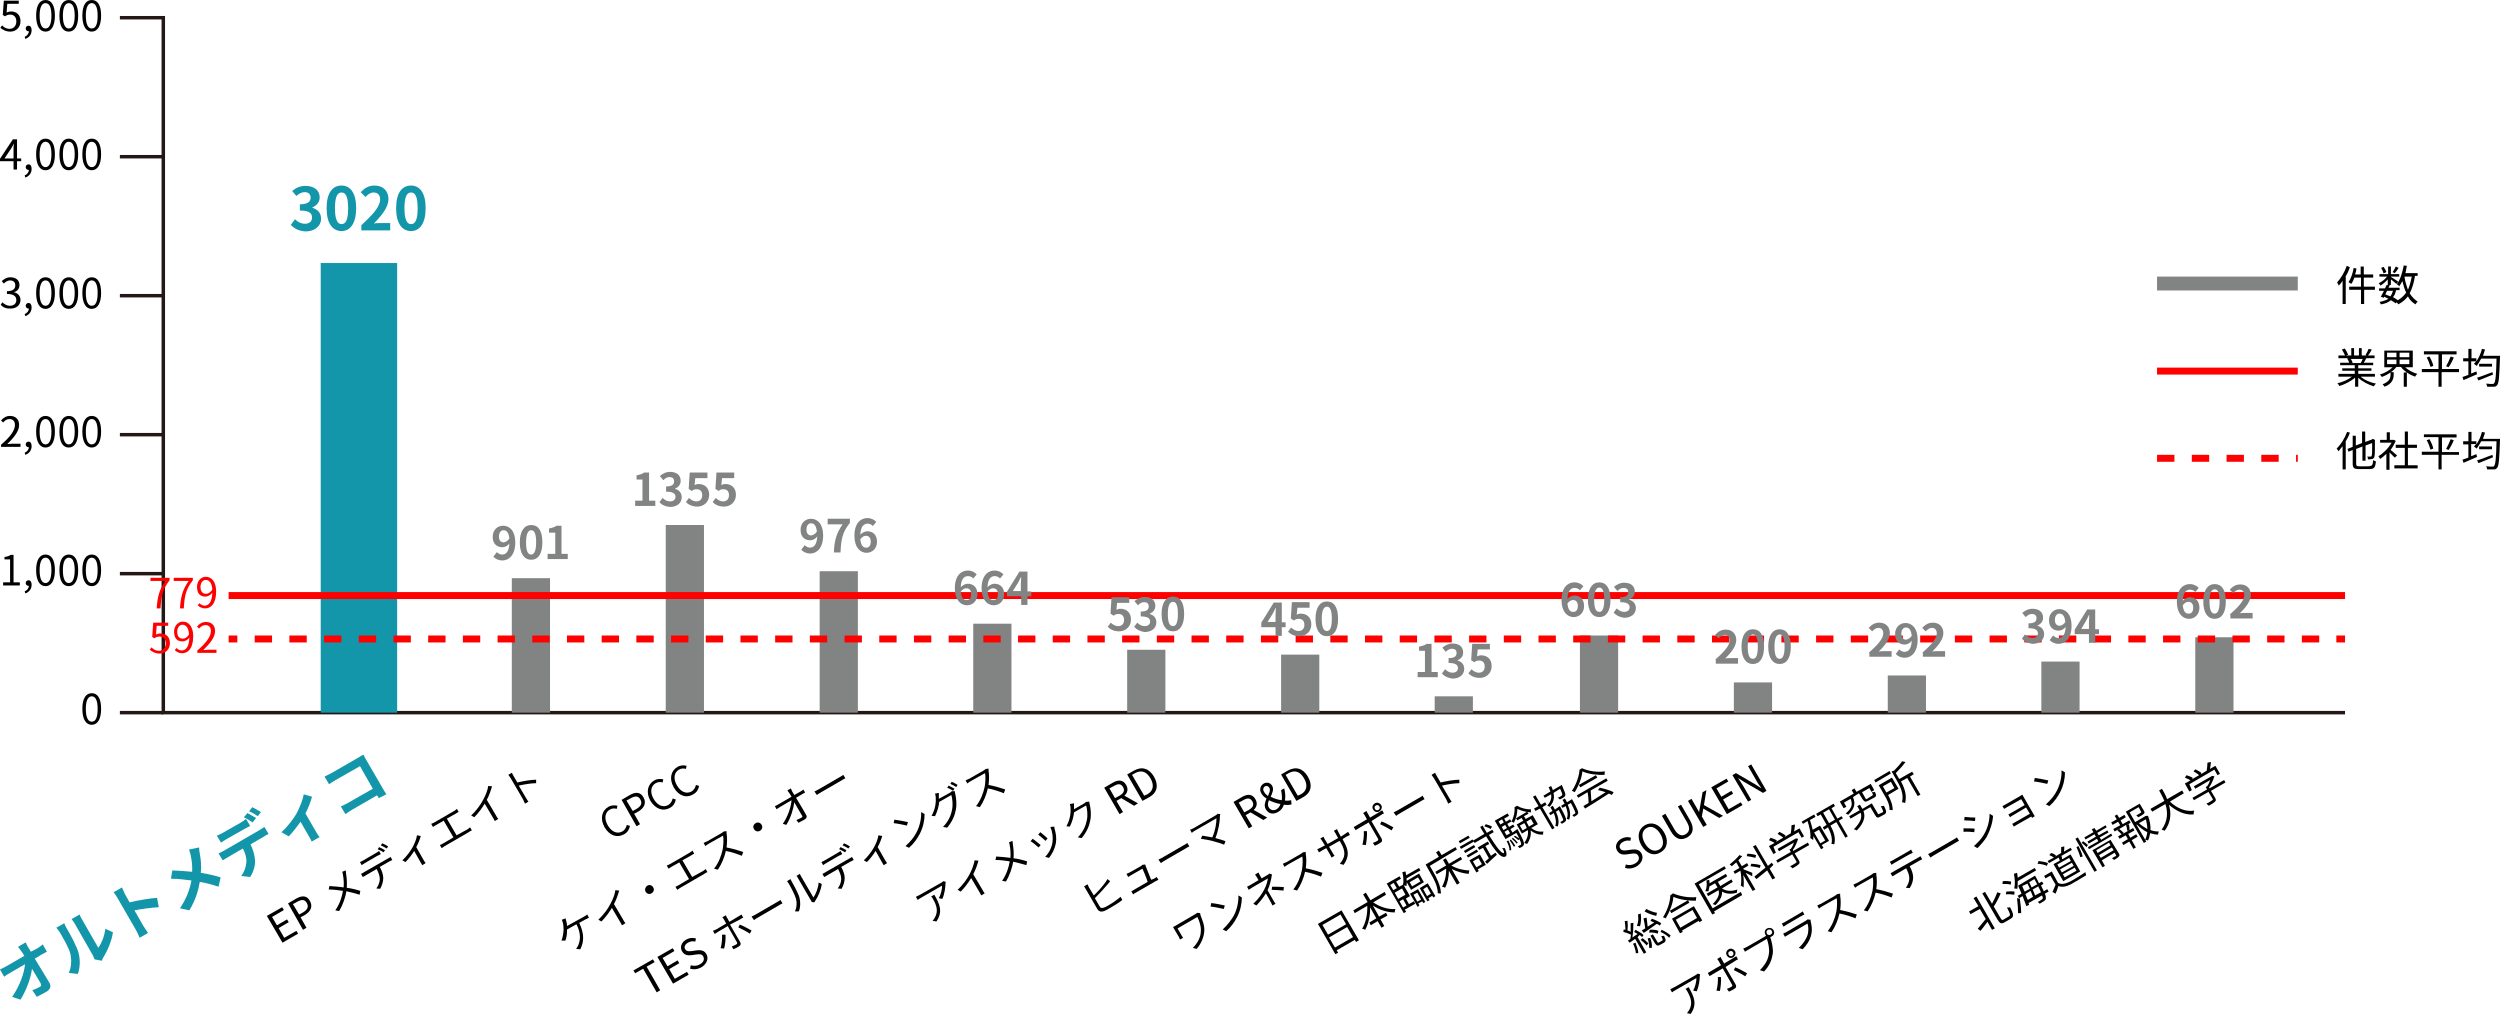 <?xml version="1.0" encoding="utf-8"?>
<!-- Generator: Adobe Illustrator 26.0.1, SVG Export Plug-In . SVG Version: 6.00 Build 0)  -->
<svg version="1.1" id="レイヤー_1" xmlns="http://www.w3.org/2000/svg" xmlns:xlink="http://www.w3.org/1999/xlink" x="0px"
	 y="0px" width="719.5px" height="291.8px" viewBox="0 0 719.5 291.8" style="enable-background:new 0 0 719.5 291.8;"
	 xml:space="preserve">
<style type="text/css">
	.st0{fill:#828383;}
	.st1{fill:#FBECE3;}
	.st2{fill:#BCE0F3;}
	.st3{fill:#1B8AA4;}
	.st4{fill:#FFFFFF;}
	.st5{fill:none;stroke:#221714;stroke-width:0.998;stroke-linecap:round;stroke-miterlimit:10;}
	.st6{fill:none;stroke:#221714;stroke-width:0.998;stroke-linecap:round;stroke-linejoin:round;stroke-miterlimit:10;}
	.st7{fill:none;stroke:#221714;stroke-width:0.848;stroke-linecap:round;stroke-miterlimit:10;}
	.st8{fill:#A76F4C;}
	.st9{fill:none;stroke:#221714;stroke-width:0.998;stroke-linecap:round;stroke-miterlimit:10;}
	.st10{fill:#221714;}
	.st11{fill:none;stroke:#221714;stroke-width:0.998;stroke-linecap:round;stroke-linejoin:round;stroke-miterlimit:10;}
	.st12{fill:none;stroke:#231815;stroke-miterlimit:10;}
	.st13{fill:none;stroke:#1396AA;stroke-width:22;stroke-miterlimit:10;}
	.st14{fill:none;stroke:#828383;stroke-width:11;stroke-miterlimit:10;}
	.st15{fill:none;stroke:#FF0000;stroke-width:2;stroke-miterlimit:10;}
	.st16{fill:none;stroke:#FF0000;stroke-width:2;stroke-miterlimit:10;stroke-dasharray:4.993,4.993;}
	.st17{fill:none;stroke:#828383;stroke-width:4;stroke-miterlimit:10;}
	.st18{fill:none;stroke:#FF0000;stroke-width:2;stroke-miterlimit:10;stroke-dasharray:5,5;}
	.st19{fill:#1396AA;}
	.st20{fill:#FF0000;}
	.st21{clip-path:url(#SVGID_00000031902170477249251400000012229377165669979569_);}
	.st22{fill:#3E3A39;}
	.st23{fill:#9B9B9C;}
	.st24{fill:#6E604D;}
	.st25{fill:#FDEEE6;}
	.st26{fill:none;stroke:#231815;stroke-width:1.517;stroke-linecap:round;stroke-miterlimit:10;}
	.st27{fill:#AD714D;}
	.st28{fill:#231815;}
	.st29{fill:#3E3A39;stroke:#231815;stroke-width:1.517;stroke-linecap:square;stroke-linejoin:round;stroke-miterlimit:10;}
	.st30{fill:none;stroke:#231815;stroke-width:1.517;stroke-linecap:round;stroke-linejoin:round;stroke-miterlimit:10;}
	.st31{fill:#CEC3B9;}
	.st32{fill:#B8DCE6;}
	.st33{fill:#F7F7F8;}
	.st34{fill:none;stroke:#231815;stroke-width:1.529;stroke-linecap:round;stroke-miterlimit:10;}
	.st35{fill:none;stroke:#231815;stroke-width:1.474;stroke-linecap:round;stroke-miterlimit:10;}
	.st36{fill:#FFEEEA;}
	.st37{fill:none;stroke:#231815;stroke-width:1.504;stroke-linecap:round;stroke-miterlimit:10;}
	.st38{fill:none;stroke:#231815;stroke-width:1.449;stroke-linecap:round;stroke-miterlimit:10;}
	.st39{fill:#C0E5F9;}
	.st40{fill:#1192AE;}
	.st41{fill:#C0E5F9;stroke:#231815;stroke-width:1.515;stroke-linecap:round;stroke-miterlimit:10;}
	.st42{fill:none;stroke:#231815;stroke-width:1.515;stroke-linecap:round;stroke-miterlimit:10;}
	.st43{fill:none;stroke:#231815;stroke-width:1.515;stroke-linecap:round;stroke-linejoin:round;stroke-miterlimit:10;}
	.st44{fill:#90B2DB;}
	.st45{fill:none;stroke:#1396AA;stroke-width:63;stroke-miterlimit:10;}
	.st46{fill:none;stroke:#727171;stroke-width:63;stroke-miterlimit:10;}
	.st47{fill:#727171;}
</style>
<g>
	<line class="st12" x1="34.5" y1="205.1" x2="47" y2="205.1"/>
	<line class="st12" x1="34.5" y1="165.1" x2="47" y2="165.1"/>
	<line class="st12" x1="34.5" y1="125.1" x2="47" y2="125.1"/>
	<line class="st12" x1="34.5" y1="85.1" x2="47" y2="85.1"/>
	<line class="st12" x1="34.5" y1="45.1" x2="47" y2="45.1"/>
	<polyline class="st12" points="34.5,5.1 47,5.1 47,205.1 674.9,205.1 	"/>
	<line class="st13" x1="103.3" y1="205.1" x2="103.3" y2="75.7"/>
	<line class="st14" x1="152.8" y1="205.1" x2="152.8" y2="166.4"/>
	<line class="st14" x1="197.1" y1="205.1" x2="197.1" y2="151.1"/>
	<line class="st14" x1="241.4" y1="205.1" x2="241.4" y2="164.4"/>
	<line class="st14" x1="285.6" y1="205.1" x2="285.6" y2="179.5"/>
	<line class="st14" x1="329.9" y1="205.1" x2="329.9" y2="187"/>
	<line class="st14" x1="374.2" y1="205.1" x2="374.2" y2="188.4"/>
	<line class="st14" x1="418.4" y1="205.1" x2="418.4" y2="200.4"/>
	<line class="st14" x1="460.2" y1="205.1" x2="460.2" y2="182.9"/>
	<line class="st14" x1="504.5" y1="205.1" x2="504.5" y2="196.4"/>
	<line class="st14" x1="548.8" y1="205.1" x2="548.8" y2="194.4"/>
	<line class="st14" x1="593" y1="205.1" x2="593" y2="190.4"/>
	<line class="st14" x1="637.3" y1="205.1" x2="637.3" y2="183.4"/>
	<line class="st15" x1="65.8" y1="171.4" x2="674.9" y2="171.4"/>
	<g>
		<g>
			<line class="st15" x1="65.8" y1="183.9" x2="68.3" y2="183.9"/>
			<line class="st16" x1="73.3" y1="183.9" x2="669.9" y2="183.9"/>
			<line class="st15" x1="672.4" y1="183.9" x2="674.9" y2="183.9"/>
		</g>
	</g>
	<line class="st17" x1="620.8" y1="81.6" x2="661.3" y2="81.6"/>
	<line class="st15" x1="620.8" y1="106.8" x2="661.3" y2="106.8"/>
	<line class="st18" x1="620.8" y1="131.9" x2="661.3" y2="131.9"/>
	<g>
		<path d="M0.1,8l0.5-0.7c0.5,0.5,1.1,1,2.2,1c1,0,1.9-0.8,1.9-2.1c0-1.3-0.7-2-1.8-2c-0.6,0-1,0.2-1.5,0.5L0.8,4.3l0.3-4.1h4.3v0.9
			H2.1L1.9,3.6c0.4-0.2,0.8-0.3,1.3-0.3c1.5,0,2.7,0.9,2.7,2.8s-1.4,3-2.9,3C1.6,9.1,0.7,8.5,0.1,8z"/>
		<path d="M7.1,10.6C7.8,10.3,8.3,9.7,8.3,9c0,0-0.1,0-0.1,0C7.8,9,7.4,8.7,7.4,8.2c0-0.5,0.4-0.8,0.8-0.8c0.6,0,0.9,0.5,0.9,1.3
			c0,1.2-0.7,2.1-1.8,2.5L7.1,10.6z"/>
		<path d="M10.4,4.5c0-3.1,1.1-4.5,2.7-4.5c1.7,0,2.7,1.5,2.7,4.5c0,3.1-1.1,4.6-2.7,4.6C11.5,9.1,10.4,7.6,10.4,4.5z M14.8,4.5
			c0-2.6-0.7-3.6-1.7-3.6c-1,0-1.7,1.1-1.7,3.6c0,2.6,0.7,3.7,1.7,3.7C14.1,8.2,14.8,7.1,14.8,4.5z"/>
		<path d="M17.1,4.5c0-3.1,1.1-4.5,2.7-4.5c1.7,0,2.7,1.5,2.7,4.5c0,3.1-1.1,4.6-2.7,4.6C18.1,9.1,17.1,7.6,17.1,4.5z M21.5,4.5
			c0-2.6-0.7-3.6-1.7-3.6c-1,0-1.7,1.1-1.7,3.6c0,2.6,0.7,3.7,1.7,3.7C20.8,8.2,21.5,7.1,21.5,4.5z"/>
		<path d="M23.7,4.5c0-3.1,1.1-4.5,2.7-4.5c1.7,0,2.7,1.5,2.7,4.5c0,3.1-1.1,4.6-2.7,4.6C24.8,9.1,23.7,7.6,23.7,4.5z M28.1,4.5
			c0-2.6-0.7-3.6-1.7-3.6c-1,0-1.7,1.1-1.7,3.6c0,2.6,0.7,3.7,1.7,3.7C27.5,8.2,28.1,7.1,28.1,4.5z"/>
	</g>
	<g>
		<path d="M676.3,76.9c-0.3,0.9-0.7,1.8-1.2,2.6v8h-0.9v-6.7c-0.3,0.5-0.7,1-1.1,1.4c-0.1-0.2-0.3-0.7-0.5-0.9
			c1.1-1.2,2.2-3,2.8-4.8L676.3,76.9z M683.6,83.4h-3.2v4.1h-0.9v-4.1h-3.4v-0.9h3.4v-2.6h-1.9c-0.3,0.7-0.5,1.3-0.9,1.8
			c-0.2-0.1-0.5-0.3-0.8-0.5c0.7-1,1.2-2.5,1.5-4.1l0.8,0.2c-0.1,0.6-0.2,1.1-0.4,1.7h1.6v-2.3h0.9V79h2.7v0.9h-2.7v2.6h3.2V83.4z"
			/>
		<path d="M695,79.6c-0.3,1.9-0.8,3.5-1.5,4.8c0.6,1,1.4,1.8,2.3,2.4c-0.2,0.2-0.5,0.5-0.6,0.8c-0.9-0.5-1.7-1.3-2.2-2.3
			c-0.7,0.9-1.6,1.7-2.8,2.3c-0.1-0.2-0.2-0.4-0.4-0.6l-0.3,0.3c-0.4-0.3-0.9-0.6-1.4-0.9c-0.7,0.6-1.6,1-2.9,1.2
			c-0.1-0.2-0.2-0.6-0.4-0.7c1.1-0.2,1.9-0.5,2.6-0.9c-0.4-0.2-0.8-0.4-1.2-0.6l-0.2,0.3l-0.8-0.3c0.3-0.5,0.6-1.1,0.9-1.7h-1.4
			v-0.7h1.7c0.2-0.4,0.3-0.7,0.5-1l0.3,0.1v-1.7c-0.6,0.7-1.4,1.4-2.1,1.8c-0.1-0.2-0.3-0.5-0.5-0.7c0.9-0.4,1.8-1.1,2.4-1.9h-2.2
			v-0.7h2.5v-2.2h0.8v2.2h2.4v0.7h-2.4v0.1c0.5,0.3,1.8,1.1,2.1,1.4l-0.5,0.6c-0.3-0.3-1.1-0.9-1.6-1.3V82h-0.5l0.2,0
			c-0.1,0.3-0.3,0.6-0.4,0.8h3.2v0.7h-1c-0.2,0.8-0.4,1.5-0.9,2c0.5,0.3,1,0.6,1.4,0.9c1-0.6,1.8-1.3,2.4-2.2
			c-0.5-1-0.8-2.1-1.1-3.3c-0.3,0.6-0.6,1.1-0.9,1.5c-0.1-0.2-0.5-0.5-0.7-0.6c1-1.3,1.6-3.3,2-5.4l0.9,0.1
			c-0.1,0.7-0.3,1.4-0.4,2.1h3.5v0.8H695z M686,78.7c-0.1-0.4-0.4-1.1-0.7-1.6l0.7-0.3c0.3,0.5,0.7,1.1,0.8,1.5L686,78.7z M687,83.7
			c-0.2,0.3-0.3,0.7-0.5,1c0.5,0.2,1,0.4,1.4,0.6c0.4-0.4,0.6-1,0.8-1.6H687z M690.3,77.1c-0.3,0.6-0.8,1.2-1.1,1.5l-0.6-0.3
			c0.3-0.4,0.7-1.1,0.9-1.6L690.3,77.1z M692,79.6c0.2,1.4,0.6,2.7,1,3.8c0.5-1.1,0.8-2.3,1.1-3.8L692,79.6L692,79.6z"/>
	</g>
	<g>
		<path d="M679.5,108.5c1.1,0.9,2.7,1.6,4.3,1.9c-0.2,0.2-0.5,0.5-0.6,0.8c-1.6-0.5-3.4-1.4-4.5-2.5v2.6h-0.9v-2.6
			c-1.2,1-2.9,1.9-4.5,2.4c-0.1-0.2-0.4-0.6-0.6-0.8c1.5-0.3,3.2-1.1,4.2-1.9h-3.9v-0.8h4.7v-0.9h-3.6v-0.7h3.6v-0.9h-4.2v-0.7h2.6
			c-0.1-0.4-0.3-0.8-0.6-1.2l0.4-0.1h-2.9v-0.8h1.9c-0.2-0.5-0.6-1.2-0.9-1.7l0.8-0.3c0.4,0.5,0.8,1.3,1,1.8l-0.6,0.2h1.5v-2.1h0.8
			v2.1h1.4v-2.1h0.8v2.1h1.5l-0.4-0.1c0.3-0.5,0.7-1.3,0.9-1.8l0.9,0.2c-0.3,0.6-0.7,1.3-1.1,1.7h1.9v0.8H681
			c-0.2,0.5-0.5,0.9-0.7,1.3h2.7v0.7h-4.3v0.9h3.8v0.7h-3.8v0.9h4.8v0.8H679.5z M676.5,103.2c0.3,0.4,0.5,0.9,0.6,1.2l-0.4,0.1h2.8
			l-0.1,0c0.2-0.3,0.4-0.8,0.6-1.2H676.5z"/>
		<path d="M692,105.5c0.9,0.9,2.3,1.7,3.7,2.1c-0.2,0.2-0.5,0.5-0.6,0.8c-0.9-0.3-1.7-0.7-2.4-1.2v4.1h-0.9v-4.1h0.9
			c-0.7-0.5-1.3-1-1.7-1.6h-1.3c-1,1.3-2.6,2.3-4.2,2.9c-0.1-0.2-0.4-0.6-0.6-0.7c1.4-0.4,2.8-1.2,3.7-2.1h-2.4v-4.8h8.2v4.8H692z
			 M688,107.1h0.9v0.7c0,1.1-0.3,2.6-2.6,3.5c-0.1-0.2-0.4-0.5-0.6-0.7c2.1-0.8,2.3-1.9,2.3-2.8V107.1z M687,102.8h2.7v-1.3H687
			V102.8z M687,104.8h2.7v-1.3H687V104.8z M693.4,101.5h-2.8v1.3h2.8V101.5z M693.4,103.5h-2.8v1.3h2.8V103.5z"/>
		<path d="M707.6,107.1h-4.9v4.2h-0.9v-4.2h-4.8v-0.9h4.8V102h-4.2v-0.9h9.4v0.9h-4.2v4.2h4.9V107.1z M699.2,102.6
			c0.5,0.9,1,2,1.1,2.7l-0.8,0.3c-0.2-0.7-0.6-1.9-1.1-2.7L699.2,102.6z M704,105.4c0.4-0.7,1-2,1.3-2.8l0.9,0.3
			c-0.4,1-1,2.1-1.5,2.8L704,105.4z"/>
		<path d="M719.5,102.3c0,0,0,0.3,0,0.5c-0.2,5.5-0.3,7.4-0.8,8c-0.3,0.4-0.5,0.5-1,0.5c-0.4,0-1.1,0-1.9,0c0-0.3-0.1-0.6-0.3-0.9
			c0.8,0.1,1.5,0.1,1.8,0.1c0.2,0,0.4,0,0.5-0.2c0.4-0.4,0.6-2.3,0.7-7.1h-4.4c-0.4,0.8-0.9,1.5-1.3,2.1c-0.2-0.2-0.6-0.4-0.8-0.6
			c0.2-0.2,0.4-0.4,0.6-0.7h-1.4v3.5c0.5-0.2,1-0.4,1.5-0.6l0.2,0.8c-1.4,0.6-2.8,1.2-3.9,1.7l-0.3-0.9c0.5-0.2,1.1-0.4,1.7-0.6V104
			h-1.5v-0.9h1.5v-2.7h0.9v2.7h1.4v0.9c0.7-1,1.3-2.3,1.6-3.6l0.9,0.2c-0.2,0.6-0.4,1.2-0.6,1.8H719.5z M717.5,107.8
			c-1.5,0.6-3,1.2-4.2,1.7l-0.4-0.8c1.1-0.3,2.8-1,4.4-1.6L717.5,107.8z M717.2,104.7v0.8h-3.7v-0.8H717.2z"/>
	</g>
	<g>
		<path d="M676.3,124.5c-0.3,0.9-0.7,1.7-1.2,2.5v8.1h-0.9v-6.7c-0.4,0.5-0.8,1-1.2,1.5c-0.1-0.2-0.3-0.6-0.5-0.8
			c1.2-1.2,2.3-2.9,3-4.8L676.3,124.5z M682,134.1c0.7,0,0.9-0.3,1-1.7c0.2,0.2,0.6,0.3,0.8,0.4c-0.2,1.6-0.4,2.2-1.8,2.2h-3.1
			c-1.4,0-1.8-0.3-1.8-1.6v-3.9l-1.2,0.5l-0.3-0.8l1.5-0.6v-3.2h0.9v2.8l1.8-0.7v-3.3h0.9v3l1.9-0.7l0.1-0.1l0.2-0.1l0.6,0.3l0,0.2
			c0,2.2,0,3.9-0.1,4.4c-0.1,0.6-0.3,0.8-0.7,0.9c-0.3,0.1-0.9,0.1-1.2,0.1c0-0.3-0.1-0.6-0.2-0.8c0.3,0,0.8,0,0.9,0
			c0.2,0,0.3,0,0.4-0.4c0.1-0.3,0.1-1.6,0.1-3.5l-1.9,0.7v4.4h-0.9v-4.1l-1.8,0.7v4.2c0,0.7,0.2,0.8,1,0.8H682z"/>
		<path d="M689.2,131.7c-0.3-0.3-1-1-1.5-1.5v5h-0.9v-4.6c-0.6,0.6-1.2,1.1-1.8,1.5c-0.1-0.2-0.3-0.6-0.5-0.8
			c1.4-0.8,2.9-2.3,3.8-3.9H685v-0.8h1.9v-2.2h0.9v2.2h1l0.2,0l0.5,0.3c-0.4,0.9-0.9,1.8-1.5,2.6c0.6,0.4,1.6,1.4,1.9,1.6
			L689.2,131.7z M695.8,133.9v0.9h-6.7v-0.9h3v-5h-2.6V128h2.6v-3.8h0.9v3.8h2.6v0.9H693v5H695.8z"/>
		<path d="M707.6,130.9h-4.9v4.2h-0.9v-4.2h-4.8V130h4.8v-4.2h-4.2V125h9.4v0.9h-4.2v4.2h4.9V130.9z M699.2,126.4
			c0.5,0.9,1,2,1.1,2.7l-0.8,0.3c-0.2-0.7-0.6-1.9-1.1-2.7L699.2,126.4z M704,129.2c0.4-0.7,1-2,1.3-2.8l0.9,0.3
			c-0.4,1-1,2.1-1.5,2.8L704,129.2z"/>
		<path d="M719.5,126.1c0,0,0,0.3,0,0.5c-0.2,5.5-0.3,7.4-0.8,8c-0.3,0.4-0.5,0.5-1,0.5c-0.4,0-1.1,0-1.9,0c0-0.3-0.1-0.6-0.3-0.9
			c0.8,0.1,1.5,0.1,1.8,0.1c0.2,0,0.4,0,0.5-0.2c0.4-0.4,0.6-2.3,0.7-7.1h-4.4c-0.4,0.8-0.9,1.5-1.3,2.1c-0.2-0.2-0.6-0.4-0.8-0.6
			c0.2-0.2,0.4-0.4,0.6-0.7h-1.4v3.5c0.5-0.2,1-0.4,1.5-0.6l0.2,0.8c-1.4,0.6-2.8,1.2-3.9,1.7l-0.3-0.9c0.5-0.2,1.1-0.4,1.7-0.6
			v-3.8h-1.5v-0.9h1.5v-2.7h0.9v2.7h1.4v0.9c0.7-1,1.3-2.3,1.6-3.6l0.9,0.2c-0.2,0.6-0.4,1.2-0.6,1.8H719.5z M717.5,131.6
			c-1.5,0.6-3,1.2-4.2,1.7l-0.4-0.8c1.1-0.3,2.8-1,4.4-1.6L717.5,131.6z M717.2,128.5v0.8h-3.7v-0.8H717.2z"/>
	</g>
	<g>
		<g>
			<path class="st19" d="M83.7,64.7l1.2-1.6c0.7,0.7,1.7,1.3,2.8,1.3c1.3,0,2.1-0.6,2.1-1.8c0-1.2-0.7-2-3.5-2v-1.8
				c2.3,0,3.1-0.8,3.1-1.9c0-1-0.6-1.6-1.7-1.6c-0.9,0-1.6,0.4-2.4,1.1L84.1,55c1.1-1,2.3-1.5,3.8-1.5c2.4,0,4.1,1.2,4.1,3.3
				c0,1.4-0.8,2.3-2.1,2.9v0.1c1.4,0.4,2.5,1.4,2.5,3.1c0,2.3-2,3.7-4.4,3.7C85.9,66.5,84.6,65.7,83.7,64.7z"/>
			<path class="st19" d="M94,59.9c0-4.4,1.7-6.5,4.3-6.5c2.5,0,4.2,2.1,4.2,6.5s-1.7,6.6-4.2,6.6C95.7,66.5,94,64.3,94,59.9z
				 M100.2,59.9c0-3.5-0.8-4.5-1.9-4.5c-1.1,0-1.9,1-1.9,4.5c0,3.5,0.8,4.6,1.9,4.6C99.4,64.5,100.2,63.5,100.2,59.9z"/>
			<path class="st19" d="M104,64.8c3.4-3.1,5.4-5.4,5.4-7.4c0-1.3-0.7-2-1.9-2c-0.9,0-1.7,0.6-2.3,1.3l-1.4-1.4
				c1.2-1.2,2.3-1.9,4-1.9c2.4,0,4,1.5,4,3.9c0,2.3-1.9,4.7-4.2,7c0.6-0.1,1.5-0.1,2-0.1h2.7v2.1H104V64.8z"/>
			<path class="st19" d="M114,59.9c0-4.4,1.7-6.5,4.3-6.5c2.5,0,4.2,2.1,4.2,6.5s-1.7,6.6-4.2,6.6C115.7,66.5,114,64.3,114,59.9z
				 M120.2,59.9c0-3.5-0.8-4.5-1.9-4.5c-1.1,0-1.9,1-1.9,4.5c0,3.5,0.8,4.6,1.9,4.6C119.4,64.5,120.2,63.5,120.2,59.9z"/>
		</g>
	</g>
	<g>
		<g>
			<path class="st0" d="M143,158.9c0.4,0.4,0.9,0.7,1.5,0.7c1.1,0,2-0.8,2.1-3.2c-0.5,0.7-1.3,1.1-2,1.1c-1.6,0-2.8-1-2.8-3
				c0-2,1.4-3.2,3-3.2c1.8,0,3.5,1.4,3.5,4.8c0,3.6-1.8,5.2-3.7,5.2c-1.2,0-2.1-0.5-2.6-1.1L143,158.9z M146.6,155
				c-0.2-1.8-0.8-2.4-1.7-2.4c-0.7,0-1.3,0.6-1.3,1.8c0,1.1,0.5,1.7,1.4,1.7C145.5,156,146.1,155.7,146.6,155z"/>
			<path class="st0" d="M149.6,156.1c0-3.3,1.3-5,3.3-5c2,0,3.2,1.6,3.2,5s-1.3,5-3.2,5C150.9,161.1,149.6,159.4,149.6,156.1z
				 M154.3,156.1c0-2.7-0.6-3.5-1.4-3.5c-0.8,0-1.5,0.8-1.5,3.5c0,2.7,0.6,3.5,1.5,3.5C153.6,159.6,154.3,158.8,154.3,156.1z"/>
			<path class="st0" d="M157.7,159.4h2.1v-6.1H158v-1.2c1-0.2,1.6-0.4,2.2-0.8h1.4v8.1h1.8v1.5h-5.8V159.4z"/>
		</g>
	</g>
	<g>
		<path d="M6.1,46.4H4.9v2.4h-1v-2.4H0v-0.7l3.7-5.6h1.2v5.5h1.2V46.4z M3.9,45.6v-2.7c0-0.4,0-1.1,0.1-1.6h0
			c-0.2,0.4-0.5,0.9-0.7,1.3l-2,3H3.9z"/>
		<path d="M7.1,50.5c0.7-0.3,1.2-0.9,1.2-1.6c0,0-0.1,0-0.1,0c-0.4,0-0.8-0.3-0.8-0.8c0-0.5,0.4-0.8,0.8-0.8c0.6,0,0.9,0.5,0.9,1.3
			c0,1.2-0.7,2.1-1.8,2.5L7.1,50.5z"/>
		<path d="M10.4,44.4c0-3.1,1.1-4.5,2.7-4.5c1.7,0,2.7,1.5,2.7,4.5c0,3.1-1.1,4.6-2.7,4.6C11.5,49,10.4,47.5,10.4,44.4z M14.8,44.4
			c0-2.6-0.7-3.6-1.7-3.6c-1,0-1.7,1.1-1.7,3.6c0,2.6,0.7,3.7,1.7,3.7C14.1,48.1,14.8,47,14.8,44.4z"/>
		<path d="M17.1,44.4c0-3.1,1.1-4.5,2.7-4.5c1.7,0,2.7,1.5,2.7,4.5c0,3.1-1.1,4.6-2.7,4.6C18.1,49,17.1,47.5,17.1,44.4z M21.5,44.4
			c0-2.6-0.7-3.6-1.7-3.6c-1,0-1.7,1.1-1.7,3.6c0,2.6,0.7,3.7,1.7,3.7C20.8,48.1,21.5,47,21.5,44.4z"/>
		<path d="M23.7,44.4c0-3.1,1.1-4.5,2.7-4.5c1.7,0,2.7,1.5,2.7,4.5c0,3.1-1.1,4.6-2.7,4.6C24.8,49,23.7,47.5,23.7,44.4z M28.1,44.4
			c0-2.6-0.7-3.6-1.7-3.6c-1,0-1.7,1.1-1.7,3.6c0,2.6,0.7,3.7,1.7,3.7C27.5,48.1,28.1,47,28.1,44.4z"/>
	</g>
	<g>
		<path d="M0.2,87.7L0.7,87c0.5,0.5,1.2,1,2.2,1c1,0,1.8-0.6,1.8-1.6c0-1.1-0.7-1.8-2.7-1.8v-0.8c1.8,0,2.4-0.7,2.4-1.7
			c0-0.9-0.6-1.4-1.5-1.4c-0.7,0-1.3,0.4-1.8,0.9l-0.6-0.7c0.7-0.6,1.4-1.1,2.5-1.1c1.5,0,2.6,0.8,2.6,2.2c0,1.1-0.6,1.8-1.6,2.1v0
			c1,0.2,1.9,1,1.9,2.2c0,1.6-1.3,2.5-2.8,2.5C1.6,88.9,0.7,88.3,0.2,87.7z"/>
		<path d="M7.1,90.4c0.7-0.3,1.2-0.9,1.2-1.6c0,0-0.1,0-0.1,0c-0.4,0-0.8-0.3-0.8-0.8c0-0.5,0.4-0.8,0.8-0.8c0.6,0,0.9,0.5,0.9,1.3
			c0,1.2-0.7,2.1-1.8,2.5L7.1,90.4z"/>
		<path d="M10.4,84.3c0-3.1,1.1-4.5,2.7-4.5c1.7,0,2.7,1.5,2.7,4.5c0,3.1-1.1,4.6-2.7,4.6C11.5,88.9,10.4,87.4,10.4,84.3z
			 M14.8,84.3c0-2.6-0.7-3.6-1.7-3.6c-1,0-1.7,1.1-1.7,3.6c0,2.6,0.7,3.7,1.7,3.7C14.1,88,14.8,86.9,14.8,84.3z"/>
		<path d="M17.1,84.3c0-3.1,1.1-4.5,2.7-4.5c1.7,0,2.7,1.5,2.7,4.5c0,3.1-1.1,4.6-2.7,4.6C18.1,88.9,17.1,87.4,17.1,84.3z
			 M21.5,84.3c0-2.6-0.7-3.6-1.7-3.6c-1,0-1.7,1.1-1.7,3.6c0,2.6,0.7,3.7,1.7,3.7C20.8,88,21.5,86.9,21.5,84.3z"/>
		<path d="M23.7,84.3c0-3.1,1.1-4.5,2.7-4.5c1.7,0,2.7,1.5,2.7,4.5c0,3.1-1.1,4.6-2.7,4.6C24.8,88.9,23.7,87.4,23.7,84.3z
			 M28.1,84.3c0-2.6-0.7-3.6-1.7-3.6c-1,0-1.7,1.1-1.7,3.6c0,2.6,0.7,3.7,1.7,3.7C27.5,88,28.1,86.9,28.1,84.3z"/>
	</g>
	<g>
		<path d="M0.3,128c2.8-2.4,4-4.2,4-5.7c0-1-0.5-1.7-1.6-1.7c-0.7,0-1.3,0.4-1.8,1L0.3,121c0.7-0.8,1.5-1.3,2.6-1.3
			c1.6,0,2.6,1,2.6,2.6c0,1.8-1.4,3.5-3.4,5.5c0.5,0,1-0.1,1.4-0.1h2.4v0.9H0.3V128z"/>
		<path d="M7.1,130.3c0.7-0.3,1.2-0.9,1.2-1.6c0,0-0.1,0-0.1,0c-0.4,0-0.8-0.3-0.8-0.8c0-0.5,0.4-0.8,0.8-0.8c0.6,0,0.9,0.5,0.9,1.3
			c0,1.2-0.7,2.1-1.8,2.5L7.1,130.3z"/>
		<path d="M10.4,124.2c0-3.1,1.1-4.5,2.7-4.5c1.7,0,2.7,1.5,2.7,4.5c0,3.1-1.1,4.6-2.7,4.6C11.5,128.8,10.4,127.3,10.4,124.2z
			 M14.8,124.2c0-2.6-0.7-3.6-1.7-3.6c-1,0-1.7,1.1-1.7,3.6c0,2.6,0.7,3.7,1.7,3.7C14.1,127.9,14.8,126.8,14.8,124.2z"/>
		<path d="M17.1,124.2c0-3.1,1.1-4.5,2.7-4.5c1.7,0,2.7,1.5,2.7,4.5c0,3.1-1.1,4.6-2.7,4.6C18.1,128.8,17.1,127.3,17.1,124.2z
			 M21.5,124.2c0-2.6-0.7-3.6-1.7-3.6c-1,0-1.7,1.1-1.7,3.6c0,2.6,0.7,3.7,1.7,3.7C20.8,127.9,21.5,126.8,21.5,124.2z"/>
		<path d="M23.7,124.2c0-3.1,1.1-4.5,2.7-4.5c1.7,0,2.7,1.5,2.7,4.5c0,3.1-1.1,4.6-2.7,4.6C24.8,128.8,23.7,127.3,23.7,124.2z
			 M28.1,124.2c0-2.6-0.7-3.6-1.7-3.6c-1,0-1.7,1.1-1.7,3.6c0,2.6,0.7,3.7,1.7,3.7C27.5,127.9,28.1,126.8,28.1,124.2z"/>
	</g>
	<g>
		<path d="M0.9,167.6h2v-6.6H1.3v-0.7c0.8-0.1,1.3-0.3,1.8-0.6h0.8v7.9h1.8v0.9H0.9V167.6z"/>
		<path d="M7.1,170.2c0.7-0.3,1.2-0.9,1.2-1.6c0,0-0.1,0-0.1,0c-0.4,0-0.8-0.3-0.8-0.8c0-0.5,0.4-0.8,0.8-0.8c0.6,0,0.9,0.5,0.9,1.3
			c0,1.2-0.7,2.1-1.8,2.5L7.1,170.2z"/>
		<path d="M10.4,164.1c0-3.1,1.1-4.5,2.7-4.5c1.7,0,2.7,1.5,2.7,4.5c0,3.1-1.1,4.6-2.7,4.6C11.5,168.7,10.4,167.2,10.4,164.1z
			 M14.8,164.1c0-2.6-0.7-3.6-1.7-3.6c-1,0-1.7,1.1-1.7,3.6c0,2.6,0.7,3.7,1.7,3.7C14.1,167.8,14.8,166.7,14.8,164.1z"/>
		<path d="M17.1,164.1c0-3.1,1.1-4.5,2.7-4.5c1.7,0,2.7,1.5,2.7,4.5c0,3.1-1.1,4.6-2.7,4.6C18.1,168.7,17.1,167.2,17.1,164.1z
			 M21.5,164.1c0-2.6-0.7-3.6-1.7-3.6c-1,0-1.7,1.1-1.7,3.6c0,2.6,0.7,3.7,1.7,3.7C20.8,167.8,21.5,166.7,21.5,164.1z"/>
		<path d="M23.7,164.1c0-3.1,1.1-4.5,2.7-4.5c1.7,0,2.7,1.5,2.7,4.5c0,3.1-1.1,4.6-2.7,4.6C24.8,168.7,23.7,167.2,23.7,164.1z
			 M28.1,164.1c0-2.6-0.7-3.6-1.7-3.6c-1,0-1.7,1.1-1.7,3.6c0,2.6,0.7,3.7,1.7,3.7C27.5,167.8,28.1,166.7,28.1,164.1z"/>
	</g>
	<g>
		<path class="st20" d="M47.6,167.2h-4.3v-0.9h5.5v0.7c-2.1,2.7-2.4,4.7-2.6,8.1h-1.1C45.3,171.7,45.9,169.6,47.6,167.2z"/>
		<path class="st20" d="M54.3,167.2h-4.3v-0.9h5.5v0.7c-2.1,2.7-2.4,4.7-2.6,8.1h-1.1C52,171.7,52.6,169.6,54.3,167.2z"/>
		<path class="st20" d="M57.4,173.6c0.4,0.4,0.9,0.7,1.5,0.7c1.1,0,2.1-0.9,2.2-3.7c-0.5,0.7-1.3,1.1-2,1.1c-1.5,0-2.4-0.9-2.4-2.8
			c0-1.7,1.2-2.9,2.5-2.9c1.7,0,3,1.4,3,4.2c0,3.6-1.5,4.9-3.2,4.9c-0.9,0-1.6-0.4-2.1-0.9L57.4,173.6z M61.1,169.7
			c-0.1-1.8-0.8-2.8-1.9-2.8c-0.8,0-1.5,0.8-1.5,2c0,1.2,0.5,2,1.6,2C59.8,170.9,60.5,170.6,61.1,169.7z"/>
	</g>
	<g>
		<path class="st20" d="M43.1,187l0.5-0.7c0.5,0.5,1.1,1,2.2,1c1,0,1.9-0.8,1.9-2.1c0-1.3-0.7-2-1.8-2c-0.6,0-1,0.2-1.5,0.5
			l-0.6-0.4l0.3-4.1h4.3v0.9h-3.3l-0.2,2.5c0.4-0.2,0.8-0.3,1.3-0.3c1.5,0,2.7,0.9,2.7,2.8s-1.4,3-2.9,3
			C44.6,188.1,43.7,187.5,43.1,187z"/>
		<path class="st20" d="M50.8,186.5c0.4,0.4,0.9,0.7,1.5,0.7c1.1,0,2.1-0.9,2.2-3.7c-0.5,0.7-1.3,1.1-2,1.1c-1.5,0-2.4-0.9-2.4-2.8
			c0-1.7,1.2-2.9,2.5-2.9c1.7,0,3,1.4,3,4.2c0,3.6-1.5,4.9-3.2,4.9c-0.9,0-1.6-0.4-2.1-0.9L50.8,186.5z M54.4,182.6
			c-0.1-1.8-0.8-2.8-1.9-2.8c-0.8,0-1.5,0.8-1.5,2c0,1.2,0.5,2,1.6,2C53.2,183.8,53.8,183.5,54.4,182.6z"/>
		<path class="st20" d="M56.7,187.3c2.8-2.4,4-4.2,4-5.7c0-1-0.5-1.7-1.6-1.7c-0.7,0-1.3,0.4-1.8,1l-0.6-0.6
			c0.7-0.8,1.5-1.3,2.6-1.3c1.6,0,2.6,1,2.6,2.6c0,1.8-1.4,3.5-3.4,5.5c0.5,0,1-0.1,1.4-0.1h2.4v0.9h-5.5V187.3z"/>
	</g>
	<g>
		<path d="M23.7,204c0-3.1,1.1-4.5,2.7-4.5c1.7,0,2.7,1.5,2.7,4.5c0,3.1-1.1,4.6-2.7,4.6C24.8,208.6,23.7,207.1,23.7,204z M28.1,204
			c0-2.6-0.7-3.6-1.7-3.6c-1,0-1.7,1.1-1.7,3.6c0,2.6,0.7,3.7,1.7,3.7C27.5,207.7,28.1,206.6,28.1,204z"/>
	</g>
	<g>
		<path class="st19" d="M10.8,272.9c0.5-0.3,1.2-0.8,1.5-1.1l1.2,2.1c-0.5,0.3-1.1,0.6-1.5,0.8l-2,1.2c1.4,2.2,2.9,4.8,4.2,6.9
			c0.6,1,0.3,1.9-0.8,2.6c-1,0.5-1.8,1-2.8,1.5L9.3,285c0.8-0.3,1.7-0.7,2.2-1c0.4-0.2,0.4-0.5,0.2-1c-0.6-1-1.5-2.6-2.5-4.2
			c-0.3,2.6-1.6,6.2-3.3,8.9l-2.4-0.8c2.2-3.2,3.5-6.9,3.7-9.4L2.9,280c-0.6,0.3-1.2,0.7-1.7,1.1L0,279c0.5-0.2,1.3-0.6,1.8-0.9
			l5.2-3c-0.2-0.4-0.5-0.8-0.7-1.1c-0.3-0.4-0.7-1-1.1-1.5l2.2-1.3c0.2,0.5,0.5,1.1,0.8,1.6l0.7,1.1L10.8,272.9z"/>
		<path class="st19" d="M19.8,280c0.8-1.8,0.8-3.7,0.5-5.3c-0.3-1.6-2-4.5-3.1-6.4c-0.4-0.6-0.7-1-1-1.3l2.3-1.3
			c0,0.1,0.3,0.8,0.7,1.5c1.1,1.8,2.9,5.2,3.4,7c0.5,2,0.5,4.1-0.2,6.1L19.8,280z M27.2,276.1c-0.1-0.3-0.3-0.8-0.5-1.2l-5.2-9.1
			c-0.4-0.7-0.9-1.2-0.9-1.3l2.3-1.3c0,0.1,0.3,0.7,0.7,1.4l4.7,8.2c0.9-1.3,1.8-3.4,2-5.5l2.2,1c-0.3,2.4-1.6,5.4-2.8,7.3
			c-0.2,0.4-0.3,0.6-0.4,0.9L27.2,276.1z"/>
		<path class="st19" d="M45.7,261.1c-2.1,0.1-5,0.5-7,0.9l2.5,4.4c0.3,0.5,1,1.5,1.4,2.1l-2.4,1.4c-0.3-0.7-0.7-1.6-1.1-2.3l-5.2-9
			c-0.3-0.6-0.8-1.3-1.2-1.8l2.4-1.4c0.3,0.6,0.6,1.3,0.9,2l1.3,2.3c2.4-0.6,6.1-1.2,7.9-1.3L45.7,261.1z"/>
		<path class="st19" d="M57.3,243.9c0,0.5,0.1,1.3,0.2,1.8c0.3,1.5,0.5,3.5,0.3,5.5c2,0.3,4,0.8,5.7,1.3l-0.6,2.7
			c-1.8-0.6-3.6-1.1-5.4-1.4c-0.4,2.4-1.2,5.2-3,8.2l-2.7-0.6c1.8-2.7,2.8-5.3,3.3-8c-1.6-0.2-3.7-0.5-5.9-0.5l0.4-2.4
			c1.7,0.1,3.9,0.2,5.7,0.4c0.1-1.7-0.1-3.2-0.4-4.7c-0.1-0.5-0.3-1.2-0.5-1.7L57.3,243.9z"/>
		<path class="st19" d="M65.2,241.5c-0.5,0.3-1.2,0.7-1.6,1l-1.2-2c0.5-0.2,1.2-0.5,1.7-0.8l5.1-2.9c0.5-0.3,1.1-0.7,1.6-1.1l1.2,2
			c-0.5,0.3-1.2,0.6-1.7,0.9L65.2,241.5z M74.7,238.9c0.3-0.2,1-0.6,1.4-0.9l1.2,2c-0.4,0.2-1,0.5-1.4,0.8l-3.8,2.2
			c0.8,1.7,1.2,3.2,1.3,4.6c0.1,1.4-0.4,3.3-1.4,4.8l-2.6-0.3c0.9-1.1,1.4-2.6,1.5-3.9c0.1-1.3-0.3-2.7-1-4l-4.3,2.5
			c-0.5,0.3-1,0.6-1.5,0.9l-1.2-2c0.5-0.2,1.1-0.5,1.6-0.8L74.7,238.9z M72.7,236.7c-0.7-0.5-1.7-1.1-2.5-1.5l1-1.2
			c0.7,0.4,1.8,1,2.5,1.4L72.7,236.7z M74.2,234.9c-0.7-0.5-1.7-1.1-2.5-1.4l0.9-1.2c0.7,0.4,1.9,1,2.5,1.4L74.2,234.9z"/>
		<path class="st19" d="M89.8,229.3c-0.3,1.2-1,3.1-1.9,4.8l3,5.2c0.3,0.5,0.8,1.4,1.1,1.6l-2.3,1.3c-0.1-0.3-0.6-1.2-0.9-1.7
			l-2.3-4c-1,1.4-2.3,3.1-3.4,4.2l-2.1-1.2c1.8-1.6,3.5-3.9,4.3-5.3c1-1.9,1.9-4.1,2.1-5.6L89.8,229.3z"/>
		<path class="st19" d="M109,229.7c-0.1-0.3-0.3-0.5-0.5-0.8l-7.1,4.1c-0.6,0.4-1.5,0.9-2,1.3l-1.3-2.2c0.6-0.3,1.3-0.6,2-1l7.2-4.1
			l-3.7-6.5l-7,4c-0.7,0.4-1.5,0.9-1.9,1.2l-1.3-2.2c0.6-0.3,1.4-0.7,2-1l7.8-4.5c0.5-0.3,1.1-0.7,1.4-0.8c0.2,0.4,0.5,1,0.8,1.5
			l4.7,8.1c0.3,0.5,0.8,1.4,1.1,1.8L109,229.7z"/>
	</g>
	<g>
		<g>
			<path class="st0" d="M182.8,144.1h2.1V138h-1.7v-1.2c1-0.2,1.6-0.4,2.2-0.8h1.4v8.1h1.8v1.5h-5.8V144.1z"/>
			<path class="st0" d="M189.8,144.5l0.9-1.2c0.6,0.6,1.3,1,2.1,1c1,0,1.6-0.5,1.6-1.3c0-0.9-0.6-1.5-2.7-1.5V140
				c1.8,0,2.3-0.6,2.3-1.5c0-0.8-0.5-1.2-1.3-1.2c-0.7,0-1.2,0.3-1.8,0.9l-1-1.2c0.8-0.7,1.8-1.2,2.9-1.2c1.9,0,3.1,0.9,3.1,2.6
				c0,1-0.6,1.8-1.6,2.2v0.1c1.1,0.3,1.9,1.1,1.9,2.4c0,1.8-1.5,2.8-3.4,2.8C191.5,145.8,190.4,145.3,189.8,144.5z"/>
			<path class="st0" d="M197.4,144.5l0.9-1.2c0.5,0.5,1.2,1,2.1,1c1,0,1.7-0.6,1.7-1.8c0-1.1-0.6-1.7-1.6-1.7
				c-0.6,0-0.9,0.1-1.4,0.5l-0.9-0.6l0.3-4.7h5.1v1.6h-3.5l-0.2,2c0.4-0.2,0.7-0.3,1.2-0.3c1.6,0,3,1,3,3.1c0,2.1-1.6,3.4-3.4,3.4
				C199.2,145.8,198.1,145.2,197.4,144.5z"/>
			<path class="st0" d="M205.1,144.5l0.9-1.2c0.5,0.5,1.2,1,2.1,1c1,0,1.7-0.6,1.7-1.8c0-1.1-0.6-1.7-1.6-1.7
				c-0.6,0-0.9,0.1-1.4,0.5l-0.9-0.6l0.3-4.7h5.1v1.6h-3.5l-0.2,2c0.4-0.2,0.7-0.3,1.2-0.3c1.6,0,3,1,3,3.1c0,2.1-1.6,3.4-3.4,3.4
				C206.8,145.8,205.8,145.2,205.1,144.5z"/>
		</g>
	</g>
	<g>
		<path d="M76.8,263.6l4.4-2.5l0.5,0.8l-3.4,2l1.4,2.4l2.9-1.7l0.5,0.8l-2.9,1.7l1.6,2.8l3.5-2l0.5,0.8l-4.5,2.6L76.8,263.6z"/>
		<path d="M82.9,260l2.2-1.3c1.7-1,3.2-1.1,4.1,0.6c0.9,1.6,0.2,3-1.4,4l-1.3,0.7l1.7,3l-1,0.6L82.9,260z M87.2,262.6
			c1.3-0.8,1.7-1.6,1.1-2.7c-0.6-1.1-1.5-1.1-2.9-0.3l-1.1,0.6l1.8,3L87.2,262.6z"/>
		<path d="M99.5,250.5c0,0.3,0.1,0.7,0.1,1c0.2,1.1,0.3,2.6,0.2,4c1.4,0.2,2.7,0.5,3.9,0.9l-0.2,1.1c-1.3-0.4-2.5-0.7-3.8-1
			c-0.3,1.7-0.9,3.7-2.1,5.7l-1.1-0.2c1.3-1.9,1.9-3.8,2.2-5.6c-1.1-0.2-2.8-0.4-4.1-0.4l0.2-1c1.2,0.1,2.9,0.2,4.1,0.4
			c0.1-1.3,0-2.6-0.2-3.6c0-0.2-0.1-0.6-0.2-0.9L99.5,250.5z"/>
		<path d="M105,248.4c-0.3,0.2-0.7,0.4-0.9,0.6l-0.5-0.9c0.3-0.1,0.6-0.3,1-0.5l3.6-2.1c0.3-0.2,0.7-0.4,0.9-0.6l0.5,0.9
			c-0.3,0.2-0.7,0.4-1,0.5L105,248.4z M111.6,247.1c0.2-0.1,0.6-0.3,0.8-0.5l0.5,0.9c-0.2,0.1-0.6,0.3-0.8,0.4l-2.8,1.6
			c0.6,1.1,1,2.2,1,3.2c0,0.9-0.3,2.1-0.9,3.1l-1.1-0.1c0.6-0.8,1-1.8,1-2.7c0-1-0.4-1.9-0.9-2.9l-3.1,1.8c-0.3,0.2-0.6,0.4-0.9,0.5
			l-0.5-0.9c0.3-0.1,0.6-0.3,0.9-0.5L111.6,247.1z M110.4,245.3c-0.5-0.3-1.2-0.7-1.7-0.9l0.4-0.6c0.5,0.2,1.2,0.6,1.7,0.9
			L110.4,245.3z M110,242.7c0.5,0.2,1.3,0.6,1.7,0.9l-0.4,0.6c-0.5-0.3-1.2-0.7-1.7-0.9L110,242.7z"/>
		<path d="M121.1,240.6c-0.2,0.8-0.7,2.1-1.3,3.2l2.1,3.7c0.2,0.3,0.4,0.7,0.6,0.9l-1,0.6c-0.1-0.2-0.3-0.6-0.5-0.9l-1.8-3.2
			c-0.6,1-1.5,2.2-2.5,3.2l-0.9-0.5c1.2-1.1,2.2-2.5,2.8-3.5c0.7-1.2,1.3-2.7,1.4-3.7L121.1,240.6z"/>
		<path d="M134.5,238.7c0.3-0.2,0.6-0.4,0.8-0.6l0.5,0.9c-0.3,0.1-0.7,0.3-0.9,0.5l-6.9,4c-0.3,0.2-0.6,0.4-0.9,0.6l-0.5-0.9
			c0.3-0.1,0.7-0.3,1-0.5l2.9-1.7l-2.8-4.8l-2.3,1.3c-0.2,0.1-0.6,0.4-0.8,0.5l-0.5-0.9c0.3-0.1,0.7-0.3,0.9-0.4l5.7-3.3
			c0.3-0.2,0.6-0.4,0.8-0.6l0.5,0.9c-0.3,0.1-0.6,0.3-0.9,0.5l-2.5,1.4l2.8,4.8L134.5,238.7z"/>
		<path d="M141.6,226.3c-0.3,1.1-0.8,2.6-1.5,3.9l2.6,4.4c0.2,0.4,0.5,0.9,0.7,1.1l-1,0.6c-0.1-0.2-0.4-0.8-0.6-1.1l-2.3-3.9
			c-0.8,1.3-1.8,2.7-3,3.9l-0.9-0.5c1.5-1.4,2.8-3.2,3.5-4.6c0.7-1.3,1.3-2.8,1.4-3.9L141.6,226.3z"/>
		<path d="M154.3,225.4c-1.5,0-3.7,0.4-5,0.7l2,3.4c0.2,0.3,0.5,0.9,0.8,1.2l-1,0.6c-0.2-0.4-0.4-0.9-0.6-1.3l-3.5-6
			c-0.2-0.3-0.5-0.7-0.7-1l1-0.6c0.2,0.3,0.4,0.8,0.6,1.1l1,1.7c1.6-0.4,4-0.8,5.4-0.8L154.3,225.4z"/>
	</g>
	<g>
		<g>
			<path class="st0" d="M231.6,156.9c0.4,0.4,0.9,0.7,1.5,0.7c1.1,0,2-0.8,2.1-3.2c-0.5,0.7-1.3,1.1-2,1.1c-1.6,0-2.8-1-2.8-3
				c0-2,1.4-3.2,3-3.2c1.8,0,3.5,1.4,3.5,4.8c0,3.6-1.8,5.2-3.7,5.2c-1.2,0-2.1-0.5-2.6-1.1L231.6,156.9z M235.1,153
				c-0.2-1.8-0.8-2.4-1.7-2.4c-0.7,0-1.3,0.6-1.3,1.8c0,1.1,0.5,1.7,1.4,1.7C234,154,234.6,153.7,235.1,153z"/>
			<path class="st0" d="M242.5,150.9h-4.3v-1.6h6.4v1.2c-2.2,2.7-2.5,4.7-2.7,8.5h-1.9C240.1,155.6,240.7,153.5,242.5,150.9z"/>
			<path class="st0" d="M251.2,151.4c-0.3-0.4-0.9-0.7-1.5-0.7c-1.1,0-2,0.8-2.1,3.2c0.5-0.6,1.4-1,2-1c1.6,0,2.8,1,2.8,3
				c0,2-1.4,3.2-3,3.2c-1.8,0-3.5-1.5-3.5-4.9c0-3.6,1.8-5.1,3.7-5.1c1.2,0,2,0.5,2.6,1.1L251.2,151.4z M250.6,155.9
				c0-1.1-0.5-1.7-1.4-1.7c-0.5,0-1.1,0.3-1.6,1c0.2,1.8,0.8,2.4,1.6,2.4C250,157.7,250.6,157.1,250.6,155.9z"/>
		</g>
	</g>
	<g>
		<path d="M174,238.1c-1.4-2.5-0.8-4.8,1.1-5.9c0.9-0.5,1.9-0.5,2.6-0.3l-0.2,0.9c-0.6-0.2-1.3-0.2-2,0.2c-1.4,0.8-1.7,2.6-0.6,4.5
			c1.1,1.9,2.7,2.6,4.2,1.8c0.7-0.4,1.1-1.1,1.3-1.9l0.9,0.3c-0.2,1-0.7,1.9-1.7,2.4C177.7,241.2,175.5,240.6,174,238.1z"/>
		<path d="M178.9,230.2l2.2-1.3c1.7-1,3.2-1.1,4.1,0.6c0.9,1.6,0.2,3-1.4,4l-1.3,0.7l1.7,3l-1,0.6L178.9,230.2z M183.2,232.8
			c1.3-0.8,1.7-1.6,1.1-2.7c-0.6-1.1-1.5-1.1-2.9-0.3l-1.1,0.6l1.8,3L183.2,232.8z"/>
		<path d="M187.2,230.5c-1.4-2.5-0.8-4.8,1.1-5.9c0.9-0.5,1.9-0.5,2.6-0.3l-0.2,0.9c-0.6-0.2-1.3-0.2-2,0.2
			c-1.4,0.8-1.7,2.6-0.6,4.5c1.1,1.9,2.7,2.6,4.2,1.8c0.7-0.4,1.1-1.1,1.3-1.9l0.9,0.3c-0.2,1-0.7,1.9-1.7,2.4
			C190.9,233.6,188.7,232.9,187.2,230.5z"/>
		<path d="M193.9,226.6c-1.4-2.5-0.8-4.8,1.1-5.9c0.9-0.5,1.9-0.5,2.6-0.3l-0.2,0.9c-0.6-0.2-1.3-0.2-2,0.2
			c-1.4,0.8-1.7,2.6-0.6,4.5c1.1,1.9,2.7,2.6,4.2,1.8c0.7-0.4,1.1-1.1,1.3-1.9l0.9,0.3c-0.2,1-0.7,1.9-1.7,2.4
			C197.6,229.8,195.3,229.1,193.9,226.6z"/>
	</g>
	<g>
		<g>
			<path class="st0" d="M280.1,166.5c-0.3-0.4-0.9-0.7-1.5-0.7c-1.1,0-2,0.8-2.1,3.2c0.5-0.6,1.4-1,2-1c1.6,0,2.8,1,2.8,3
				c0,2-1.4,3.2-3,3.2c-1.8,0-3.5-1.5-3.5-4.9c0-3.6,1.8-5.1,3.7-5.1c1.2,0,2,0.5,2.6,1.1L280.1,166.5z M279.5,171
				c0-1.1-0.5-1.7-1.4-1.7c-0.5,0-1.1,0.3-1.6,1c0.2,1.8,0.8,2.4,1.6,2.4C278.9,172.8,279.5,172.2,279.5,171z"/>
			<path class="st0" d="M287.8,166.5c-0.3-0.4-0.9-0.7-1.5-0.7c-1.1,0-2,0.8-2.1,3.2c0.5-0.6,1.4-1,2-1c1.6,0,2.8,1,2.8,3
				c0,2-1.4,3.2-3,3.2c-1.8,0-3.5-1.5-3.5-4.9c0-3.6,1.8-5.1,3.7-5.1c1.2,0,2,0.5,2.6,1.1L287.8,166.5z M287.2,171
				c0-1.1-0.5-1.7-1.4-1.7c-0.5,0-1.1,0.3-1.6,1c0.2,1.8,0.8,2.4,1.6,2.4C286.6,172.8,287.2,172.2,287.2,171z"/>
			<path class="st0" d="M296.8,171.6h-1.1v2.5h-1.8v-2.5h-4.1v-1.3l3.6-5.8h2.3v5.7h1.1V171.6z M293.8,170.1v-2c0-0.6,0.1-1.4,0.1-2
				h-0.1c-0.2,0.5-0.5,1-0.8,1.6l-1.5,2.4H293.8z"/>
		</g>
	</g>
	<g>
		<path d="M168.1,263.8c0.3-0.2,0.7-0.4,0.9-0.6l0.5,0.9c-0.3,0.2-0.8,0.4-1,0.5l-1.8,1c1.5,3.1,1.4,5.5,0.3,7.6l-1.2-0.1
			c0.2-0.3,0.4-0.6,0.6-1c0.6-1.4,0.9-3.4-0.5-6.1l-2.7,1.5c0,1-0.1,2.4-0.5,3.2l-1.1,0c0.4-1,0.6-2.5,0.6-3.3
			c0-0.7-0.1-1.3-0.2-1.8c-0.1-0.3-0.2-0.6-0.3-0.9l1.1-0.4c0,0.3,0.1,0.6,0.2,0.9c0.1,0.4,0.2,0.8,0.2,1.3L168.1,263.8z"/>
		<path d="M178.2,256.3c-0.3,1.1-0.8,2.6-1.5,3.9l2.6,4.4c0.2,0.4,0.5,0.9,0.7,1.1l-1,0.6c-0.1-0.2-0.4-0.8-0.6-1.1l-2.3-3.9
			c-0.8,1.3-1.8,2.7-3,3.9l-0.9-0.5c1.5-1.4,2.8-3.2,3.5-4.6c0.7-1.3,1.3-2.8,1.4-3.9L178.2,256.3z"/>
		<path d="M186.3,254.9c0.6-0.4,1.4-0.1,1.7,0.5c0.4,0.6,0.1,1.4-0.5,1.7c-0.6,0.4-1.4,0.1-1.7-0.5
			C185.5,256,185.7,255.3,186.3,254.9z"/>
		<path d="M202.3,250.7c0.3-0.2,0.6-0.4,0.8-0.6l0.5,0.9c-0.3,0.1-0.7,0.3-0.9,0.5l-6.9,4c-0.3,0.2-0.6,0.4-0.9,0.6l-0.5-0.9
			c0.3-0.1,0.7-0.3,1-0.5l2.9-1.7l-2.8-4.8l-2.3,1.3c-0.2,0.1-0.6,0.4-0.8,0.5l-0.5-0.9c0.3-0.1,0.7-0.3,0.9-0.4l5.7-3.3
			c0.3-0.2,0.6-0.4,0.8-0.6l0.5,0.9c-0.3,0.1-0.6,0.3-0.9,0.5l-2.5,1.4l2.8,4.8L202.3,250.7z"/>
		<path d="M209.1,239.2c0,0.1,0,0.4,0,0.6c0.2,1.1,0.2,2.7,0,4.1c1.6,0.3,3.7,0.9,4.8,1.3l-0.4,1.1c-1.2-0.5-3-1.1-4.6-1.4
			c-0.4,1.8-1.2,3.8-2.3,5.4l-1.1-0.3c1.3-1.6,2.1-3.7,2.5-5.6c0.2-1.2,0.3-2.9,0.1-3.9l-4.1,2.3c-0.4,0.2-0.9,0.6-1,0.7l-0.5-0.9
			c0.2-0.1,0.8-0.4,1.1-0.5l4-2.3c0.3-0.2,0.6-0.4,0.7-0.5L209.1,239.2z"/>
		<path d="M217.5,236.9c0.6-0.4,1.4-0.1,1.7,0.5c0.4,0.6,0.1,1.4-0.5,1.7c-0.6,0.4-1.4,0.1-1.7-0.5
			C216.6,238,216.8,237.3,217.5,236.9z"/>
		<path d="M230.4,227.8c0.3-0.2,0.7-0.4,0.8-0.6l0.5,0.9c-0.2,0.1-0.6,0.3-0.9,0.5l-1.7,1c0.9,1.5,2.2,3.6,2.9,4.9
			c0.3,0.5,0.2,1-0.5,1.4c-0.5,0.3-1.2,0.6-1.7,0.9l-0.6-0.8c0.5-0.2,1.2-0.5,1.5-0.7c0.3-0.2,0.3-0.4,0.1-0.6
			c-0.5-0.8-1.4-2.4-2.2-3.8c-0.2,1.7-1,4.5-2.3,6.5l-1-0.3c1.5-2.2,2.4-5,2.5-6.8l-3.4,2c-0.3,0.2-0.6,0.4-0.9,0.6l-0.5-0.9
			c0.3-0.1,0.7-0.3,1-0.5l3.8-2.2c-0.2-0.4-0.5-0.8-0.6-1c-0.2-0.2-0.4-0.6-0.6-0.8l1-0.6c0.1,0.3,0.3,0.6,0.4,0.9l0.6,1
			L230.4,227.8z"/>
		<path d="M234.4,227.8c0.3-0.2,0.9-0.4,1.5-0.8l5.7-3.3c0.5-0.3,0.9-0.5,1.1-0.7l0.6,1c-0.2,0.1-0.7,0.3-1.1,0.6l-5.7,3.3
			c-0.6,0.3-1.1,0.7-1.4,0.9L234.4,227.8z"/>
	</g>
	<g>
		<g>
			<path class="st0" d="M318.8,180.4l0.9-1.2c0.5,0.5,1.2,1,2.1,1c1,0,1.7-0.6,1.7-1.8c0-1.1-0.6-1.7-1.6-1.7
				c-0.6,0-0.9,0.1-1.4,0.5l-0.9-0.6l0.3-4.7h5.1v1.6h-3.5l-0.2,2c0.4-0.2,0.7-0.3,1.2-0.3c1.6,0,3,1,3,3.1c0,2.1-1.6,3.4-3.4,3.4
				C320.5,181.7,319.5,181.1,318.8,180.4z"/>
			<path class="st0" d="M326.4,180.4l0.9-1.2c0.6,0.6,1.3,1,2.1,1c1,0,1.6-0.5,1.6-1.3c0-0.9-0.6-1.5-2.7-1.5v-1.4
				c1.8,0,2.3-0.6,2.3-1.5c0-0.8-0.5-1.2-1.3-1.2c-0.7,0-1.2,0.3-1.8,0.9l-1-1.2c0.8-0.7,1.8-1.2,2.9-1.2c1.9,0,3.1,0.9,3.1,2.6
				c0,1-0.6,1.8-1.6,2.2v0.1c1.1,0.3,1.9,1.1,1.9,2.4c0,1.8-1.5,2.8-3.4,2.8C328.1,181.7,327.1,181.2,326.4,180.4z"/>
			<path class="st0" d="M334.3,176.7c0-3.3,1.3-5,3.3-5c2,0,3.2,1.6,3.2,5c0,3.3-1.3,5-3.2,5C335.6,181.7,334.3,180,334.3,176.7z
				 M339,176.7c0-2.7-0.6-3.5-1.4-3.5c-0.8,0-1.5,0.8-1.5,3.5c0,2.7,0.6,3.5,1.5,3.5C338.4,180.2,339,179.4,339,176.7z"/>
		</g>
	</g>
	<g>
		<path d="M185.1,278.8l-2.3,1.3l-0.5-0.8l5.6-3.2l0.5,0.8l-2.3,1.3l3.9,6.8l-1,0.6L185.1,278.8z"/>
		<path d="M189.2,275.4l4.4-2.5l0.5,0.8l-3.4,2l1.4,2.4l2.9-1.7l0.5,0.8l-2.9,1.7l1.6,2.8l3.5-2l0.5,0.8l-4.5,2.6L189.2,275.4z"/>
		<path d="M198.6,278.8l0.2-1c0.9,0.3,1.9,0.2,2.7-0.3c1-0.6,1.3-1.4,0.9-2.2c-0.4-0.8-1.1-0.7-2-0.6l-1.4,0.2
			c-0.9,0.1-2,0.1-2.7-1.1c-0.7-1.2-0.2-2.6,1.2-3.4c0.9-0.5,1.9-0.6,2.8-0.3l-0.2,0.9c-0.7-0.2-1.4-0.1-2.1,0.3
			c-0.9,0.5-1.2,1.3-0.8,1.9c0.4,0.7,1.3,0.6,2,0.5l1.4-0.2c1.1-0.1,2.1,0,2.7,1.1c0.7,1.2,0.2,2.7-1.3,3.7
			C200.8,279,199.7,279.1,198.6,278.8z"/>
		<path d="M210.1,266.1l2.9,5c0.3,0.5,0.2,1-0.4,1.3c-0.4,0.3-1.1,0.6-1.5,0.8l-0.5-0.8c0.5-0.2,1-0.4,1.3-0.6
			c0.3-0.2,0.3-0.3,0.2-0.6c-0.3-0.6-2.4-4.1-2.6-4.6l0-0.1l-2.9,1.7c-0.3,0.2-0.6,0.4-0.9,0.6l-0.5-0.9c0.3-0.1,0.6-0.3,0.9-0.4
			l2.9-1.7l-0.6-1.1c-0.1-0.2-0.4-0.6-0.5-0.7l1-0.6c0.1,0.2,0.2,0.6,0.4,0.8l0.6,1.1l2.7-1.6c0.2-0.1,0.6-0.4,0.8-0.5l0.5,0.9
			c-0.3,0.1-0.6,0.3-0.9,0.5L210.1,266.1z M208.8,269c0.1,1.1-0.1,3-0.4,4l-1-0.1c0.3-1,0.5-2.8,0.4-3.9L208.8,269z M212.9,266.1
			c0.9,0.3,2.5,1.2,3.4,1.7l-0.5,0.9c-0.9-0.6-2.4-1.4-3.3-1.8L212.9,266.1z"/>
		<path d="M216.3,263.8c0.3-0.2,0.9-0.4,1.5-0.8l5.7-3.3c0.5-0.3,0.9-0.5,1.1-0.7l0.6,1c-0.2,0.1-0.7,0.3-1.1,0.6l-5.7,3.3
			c-0.6,0.3-1.1,0.7-1.4,0.9L216.3,263.8z"/>
		<path d="M228.8,262.3c0.5-1.1,0.6-2.4,0.3-3.6c-0.3-1.1-1.4-3.2-2.1-4.4c-0.2-0.3-0.3-0.5-0.5-0.7l1-0.6c0.1,0.1,0.2,0.5,0.4,0.8
			c0.7,1.2,1.9,3.4,2.2,4.6c0.3,1.3,0.3,2.7-0.2,3.9L228.8,262.3z M233.6,259.6c-0.1-0.2-0.1-0.4-0.3-0.6l-3.6-6.2
			c-0.2-0.4-0.4-0.7-0.5-0.7l1-0.6c0,0.1,0.2,0.4,0.4,0.8l3.5,6c0.7-1,1.4-2.7,1.5-4.3l0.9,0.4c-0.2,1.7-1,3.6-1.9,4.9
			c-0.1,0.2-0.2,0.3-0.2,0.4L233.6,259.6z"/>
		<path d="M237.8,248.4c-0.3,0.2-0.7,0.4-0.9,0.6l-0.5-0.9c0.3-0.1,0.6-0.3,1-0.5l3.6-2.1c0.3-0.2,0.7-0.4,0.9-0.6l0.5,0.9
			c-0.3,0.2-0.7,0.4-1,0.5L237.8,248.4z M244.4,247.1c0.2-0.1,0.6-0.3,0.8-0.5l0.5,0.9c-0.2,0.1-0.6,0.3-0.8,0.4l-2.8,1.6
			c0.6,1.1,1,2.2,1,3.2c0,0.9-0.3,2.1-0.9,3.1l-1.1-0.1c0.6-0.8,1-1.8,1-2.7c0-1-0.4-1.9-0.9-2.9l-3.1,1.8c-0.3,0.2-0.6,0.4-0.9,0.5
			l-0.5-0.9c0.3-0.1,0.6-0.3,0.9-0.5L244.4,247.1z M243.2,245.3c-0.5-0.3-1.2-0.7-1.7-0.9l0.4-0.6c0.5,0.2,1.2,0.6,1.7,0.9
			L243.2,245.3z M242.9,242.7c0.5,0.2,1.3,0.6,1.7,0.9l-0.4,0.6c-0.5-0.3-1.2-0.7-1.7-0.9L242.9,242.7z"/>
		<path d="M253.9,240.6c-0.2,0.8-0.7,2.1-1.3,3.2l2.1,3.7c0.2,0.3,0.4,0.7,0.6,0.9l-1,0.6c-0.1-0.2-0.3-0.6-0.5-0.9l-1.8-3.2
			c-0.6,1-1.5,2.2-2.5,3.2l-0.9-0.5c1.2-1.1,2.2-2.5,2.8-3.5c0.7-1.2,1.3-2.7,1.4-3.7L253.9,240.6z"/>
		<path d="M261.3,236.6l-0.3,1c-0.8-0.2-2.8-0.6-3.8-0.7l0.2-1C258.4,236,260.4,236.4,261.3,236.6z M263.8,239.5
			c1-1.9,1.4-4.2,1.3-5.8l1,0.6c0,1.7-0.4,3.8-1.4,5.7c-0.7,1.3-1.6,2.7-3.1,4l-1-0.5C262.2,242.1,263.2,240.7,263.8,239.5z"/>
		<path d="M273.3,228.2c0.3-0.2,0.5-0.3,0.6-0.5l0.9,0c0,0.2,0,0.5,0.1,0.7c0.3,1.2,0.5,3,0.2,4.6c-0.3,1.7-1,3.4-2.5,5.2l-1.2-0.2
			c1.6-1.7,2.3-3.3,2.6-5c0.3-1.4,0.1-3.1-0.2-4.2l-3.5,2c-0.1,1.2-0.5,2.7-1.2,4.1l-1-0.1c1.2-2.1,1.3-4.2,1.2-5.4
			c0-0.2-0.1-0.7-0.2-1l1.1-0.2c0,0.4,0,0.8,0,1.1c0,0.2,0,0.4,0,0.6L273.3,228.2z M273,226.1c0.5,0.2,1.2,0.6,1.7,0.9l-0.4,0.6
			c-0.4-0.3-1.2-0.7-1.7-0.9L273,226.1z M273.9,225c0.5,0.2,1.3,0.6,1.7,0.9l-0.4,0.6c-0.5-0.3-1.2-0.7-1.7-0.9L273.9,225z"/>
		<path d="M284.5,221.2c0,0.1,0,0.4,0,0.6c0.2,1.1,0.2,2.7,0,4.1c1.6,0.3,3.7,0.9,4.8,1.3l-0.4,1.1c-1.2-0.5-3-1.1-4.6-1.4
			c-0.4,1.8-1.2,3.8-2.3,5.4l-1.1-0.3c1.3-1.6,2.1-3.7,2.5-5.6c0.2-1.2,0.3-2.9,0.1-3.9l-4.1,2.3c-0.4,0.2-0.9,0.6-1,0.7l-0.5-0.9
			c0.2-0.1,0.8-0.4,1.1-0.5l4-2.3c0.3-0.2,0.6-0.4,0.7-0.5L284.5,221.2z"/>
	</g>
	<g>
		<g>
			<path class="st0" d="M370,180.5h-1.1v2.5h-1.8v-2.5H363v-1.3l3.6-5.8h2.3v5.7h1.1V180.5z M367.1,179v-2c0-0.6,0.1-1.4,0.1-2h-0.1
				c-0.2,0.5-0.5,1-0.8,1.6l-1.5,2.4H367.1z"/>
			<path class="st0" d="M370.7,181.8l0.9-1.2c0.5,0.5,1.2,1,2.1,1c1,0,1.7-0.6,1.7-1.8c0-1.1-0.6-1.7-1.6-1.7
				c-0.6,0-0.9,0.1-1.4,0.5l-0.9-0.6l0.3-4.7h5.1v1.6h-3.5l-0.2,2c0.4-0.2,0.7-0.3,1.2-0.3c1.6,0,3,1,3,3.1c0,2.1-1.6,3.4-3.4,3.4
				C372.4,183.1,371.4,182.5,370.7,181.8z"/>
			<path class="st0" d="M378.6,178.1c0-3.3,1.3-5,3.3-5c2,0,3.2,1.6,3.2,5s-1.3,5-3.2,5C379.9,183.1,378.6,181.4,378.6,178.1z
				 M383.3,178.1c0-2.7-0.6-3.5-1.4-3.5c-0.8,0-1.5,0.8-1.5,3.5c0,2.7,0.6,3.5,1.5,3.5C382.7,181.6,383.3,180.8,383.3,178.1z"/>
		</g>
	</g>
	<g>
		<path d="M272.2,253.8c0,0.1-0.1,0.4-0.1,0.5c0,0.9-0.2,2.9-0.9,4.4l-1-0.2c0.6-1.1,1-2.8,0.9-3.6l-5.9,3.4
			c-0.4,0.2-0.8,0.5-1.1,0.7l-0.5-0.9c0.4-0.2,0.8-0.4,1.2-0.6l6-3.4c0.2-0.1,0.6-0.4,0.7-0.5L272.2,253.8z M268.9,257.5
			c1.6,2.8,2.5,4.9,0.6,7.7l-1.1-0.2c0.2-0.3,0.5-0.6,0.7-1c1-1.9,0.4-3.5-0.6-5.3c-0.1-0.2-0.3-0.5-0.5-0.7L268.9,257.5z"/>
		<path d="M281.6,247.7c-0.3,1.1-0.8,2.6-1.5,3.9l2.6,4.4c0.2,0.4,0.5,0.9,0.7,1.1l-1,0.6c-0.1-0.2-0.4-0.8-0.6-1.1l-2.3-3.9
			c-0.8,1.3-1.8,2.7-3,3.9l-0.9-0.5c1.5-1.4,2.8-3.2,3.5-4.6c0.7-1.3,1.2-2.8,1.4-3.9L281.6,247.7z"/>
		<path d="M291.4,242c0,0.3,0.1,0.7,0.1,1c0.2,1.1,0.3,2.6,0.2,4c1.4,0.2,2.7,0.5,3.9,0.9l-0.2,1.1c-1.3-0.4-2.5-0.7-3.8-1
			c-0.3,1.7-0.9,3.7-2.1,5.7l-1.1-0.2c1.3-1.9,1.9-3.8,2.2-5.6c-1.1-0.2-2.8-0.4-4.1-0.4l0.2-1c1.2,0.1,2.9,0.2,4.1,0.4
			c0.1-1.3,0-2.6-0.2-3.6c0-0.2-0.1-0.6-0.2-0.9L291.4,242z"/>
		<path d="M299.5,243.2l-0.6,0.7c-0.5-0.5-1.9-1.6-2.3-1.8l0.6-0.7C297.7,241.7,299,242.8,299.5,243.2z M301.5,241.3l-0.6,0.7
			c-0.4-0.4-1.6-1.4-2.1-1.8l0.6-0.7C299.8,239.8,301.1,240.9,301.5,241.3z M303.4,237.9c0.1,0.3,0.1,0.5,0.1,0.6
			c0.4,1.3,0.6,2.7,0.4,4c-0.3,1.8-1.1,3.3-2,4.4l-1.1-0.3c1-1,1.9-2.6,2.1-4.2c0.2-1.3,0-3-0.6-4.4L303.4,237.9z"/>
		<path d="M313.5,230.7c0,0.2,0,0.5,0.1,0.7c0.3,1.2,0.5,3,0.2,4.6c-0.3,1.7-1,3.4-2.5,5.2l-1.1-0.2c1.6-1.7,2.3-3.4,2.6-5
			c0.3-1.4,0.1-3.1-0.2-4.2l-3.5,2c-0.1,1.2-0.5,2.7-1.2,4.1l-1-0.1c1.2-2.1,1.3-4.2,1.2-5.4c0-0.2-0.1-0.7-0.2-1l1.2-0.2
			c0,0.4,0,0.8,0,1.1c0,0.2,0,0.4,0,0.6l2.8-1.6c0.3-0.2,0.5-0.3,0.6-0.5L313.5,230.7z"/>
		<path d="M326.4,231.9l-3.7-2.2l-1.4,0.8l1.9,3.2l-1,0.6l-4.4-7.6l2.4-1.4c1.5-0.9,3-1,3.9,0.6c0.7,1.2,0.4,2.3-0.5,3.1l3.9,2.2
			L326.4,231.9z M320.9,229.7l1.3-0.7c1.2-0.7,1.6-1.5,1-2.5c-0.6-1-1.4-1-2.6-0.3l-1.3,0.7L320.9,229.7z"/>
		<path d="M324.4,222.9l1.9-1.1c2.3-1.3,4.4-0.7,5.8,1.7c1.4,2.4,1,4.6-1.3,5.9l-2,1.1L324.4,222.9z M330.2,228.6
			c1.8-1,2-2.7,0.9-4.6c-1.1-1.9-2.6-2.5-4.4-1.5l-0.9,0.5l3.5,6L330.2,228.6z"/>
	</g>
	<g>
		<g>
			<path class="st0" d="M408,193.4h2.1v-6.1h-1.7v-1.2c1-0.2,1.6-0.4,2.2-0.8h1.4v8.1h1.8v1.5H408V193.4z"/>
			<path class="st0" d="M415,193.8l0.9-1.2c0.6,0.6,1.3,1,2.1,1c1,0,1.6-0.5,1.6-1.3c0-0.9-0.6-1.5-2.7-1.5v-1.4
				c1.8,0,2.3-0.6,2.3-1.5c0-0.8-0.5-1.2-1.3-1.2c-0.7,0-1.2,0.3-1.8,0.9l-1-1.2c0.8-0.7,1.8-1.2,2.9-1.2c1.9,0,3.1,0.9,3.1,2.6
				c0,1-0.6,1.8-1.6,2.2v0.1c1.1,0.3,1.9,1.1,1.9,2.4c0,1.8-1.5,2.8-3.4,2.8C416.7,195.1,415.6,194.6,415,193.8z"/>
			<path class="st0" d="M422.6,193.8l0.9-1.2c0.5,0.5,1.2,1,2.1,1c1,0,1.7-0.6,1.7-1.8c0-1.1-0.6-1.7-1.6-1.7
				c-0.6,0-0.9,0.1-1.4,0.5l-0.9-0.6l0.3-4.7h5.1v1.6h-3.5l-0.2,2c0.4-0.2,0.7-0.3,1.2-0.3c1.6,0,3,1,3,3.1c0,2.1-1.6,3.4-3.4,3.4
				C424.3,195.1,423.3,194.5,422.6,193.8z"/>
		</g>
	</g>
	<g>
		<path d="M316.5,260.9c0.3,0.5,0.6,0.5,1.2,0.3c0.4-0.1,0.9-0.4,1.4-0.7c1.1-0.6,2.6-1.7,3.4-2.4l0.5,0.9c-0.8,0.7-2.3,1.6-3.5,2.3
			c-0.6,0.4-1.3,0.7-1.7,0.9c-0.9,0.3-1.5,0.2-2-0.6l-3.3-5.7c-0.1-0.2-0.4-0.6-0.5-0.8l1-0.6c0.1,0.3,0.3,0.6,0.4,0.9l1.4,2.3
			c1.1-1,2.5-2.6,3.3-3.7c0.2-0.3,0.4-0.6,0.6-1l0.8,0.6c-0.2,0.3-0.5,0.7-0.8,1c-0.9,1.1-2.5,2.8-3.6,3.9L316.5,260.9z"/>
		<path d="M332.1,252.9c0.2-0.1,0.6-0.4,0.8-0.5l0.5,0.8c-0.2,0.1-0.6,0.3-0.8,0.4l-5.7,3.3c-0.3,0.2-0.6,0.3-0.8,0.5l-0.5-0.9
			c0.3-0.1,0.6-0.3,0.9-0.5l3.8-2.2c-0.3-1-1.2-3.2-1.5-3.8l-3.3,1.9c-0.3,0.2-0.6,0.4-0.8,0.5l-0.5-0.9c0.3-0.1,0.6-0.3,0.9-0.4
			l3.2-1.8c0.2-0.1,0.4-0.3,0.5-0.4l0.8-0.1c0,0.1,0.1,0.3,0.1,0.4c0.3,0.8,1.2,3,1.6,4L332.1,252.9z"/>
		<path d="M333.4,247.4c0.3-0.2,0.9-0.4,1.5-0.8l5.7-3.3c0.5-0.3,0.9-0.5,1.1-0.7l0.6,1c-0.2,0.1-0.7,0.3-1.1,0.6l-5.7,3.3
			c-0.6,0.3-1.1,0.7-1.4,0.9L333.4,247.4z"/>
		<path d="M351.2,234.3c0,0.2-0.1,0.3-0.1,0.5c0,1.6-0.4,4.1-1.3,6.4c1,0.3,2.2,0.6,2.9,0.9l-0.4,1c-0.7-0.3-2-0.7-3.1-1
			c-1-0.3-2.8-0.6-3.6-0.7l0.4-0.9c0.5,0.1,1.8,0.3,2.9,0.5c0.9-2,1.2-4.2,1.2-5.5l-6.1,3.5c-0.4,0.2-0.8,0.5-1,0.7l-0.5-0.9
			c0.3-0.1,0.7-0.3,1.1-0.5l6.2-3.6c0.3-0.2,0.5-0.3,0.6-0.5L351.2,234.3z"/>
		<path d="M363.6,236l-3.7-2.2l-1.4,0.8l1.9,3.2l-1,0.6l-4.4-7.6l2.4-1.4c1.5-0.9,3-1,3.9,0.6c0.7,1.2,0.4,2.3-0.5,3.1l3.9,2.2
			L363.6,236z M358.1,233.8l1.3-0.7c1.2-0.7,1.6-1.5,1-2.5c-0.6-1-1.4-1-2.6-0.3l-1.3,0.7L358.1,233.8z"/>
		<path d="M371.7,231.5c-0.6,0.2-1.4,0.2-2.2,0.1c-0.3,0.9-0.8,1.6-1.7,2.1c-1.4,0.8-2.8,0.5-3.5-0.8c-0.6-1-0.2-2.1,0.2-3.1
			c-0.7-0.4-1.2-0.9-1.5-1.5c-0.6-1-0.3-2.2,0.7-2.8c0.9-0.5,1.9-0.2,2.4,0.6c0.6,1,0.1,2.1-0.4,3.2c1,0.5,2.1,0.9,3.2,1
			c0.1-0.9,0-1.9-0.2-2.9l0.9-0.5c0.3,1.2,0.4,2.4,0.2,3.5c0.7,0.1,1.4,0,1.8-0.1L371.7,231.5z M364.9,229.1
			c0.4-0.9,0.8-1.7,0.4-2.4c-0.3-0.4-0.7-0.7-1.2-0.4c-0.6,0.3-0.7,1-0.3,1.6C364,228.3,364.4,228.7,364.9,229.1z M367.4,232.9
			c0.5-0.3,0.9-0.8,1.1-1.5c-1.1-0.2-2.3-0.6-3.3-1.1c-0.3,0.7-0.4,1.4-0.1,2C365.6,233.2,366.6,233.4,367.4,232.9z"/>
		<path d="M368.7,222.9l1.9-1.1c2.3-1.3,4.4-0.7,5.8,1.7c1.4,2.4,1,4.6-1.3,5.9l-2,1.1L368.7,222.9z M374.4,228.6
			c1.8-1,2-2.7,0.9-4.6c-1.1-1.9-2.6-2.5-4.4-1.5l-0.9,0.5l3.5,6L374.4,228.6z"/>
	</g>
	<g>
		<path d="M345.4,262.8c0,0.1,0.1,0.5,0.1,0.6c0.5,1.3,1.2,2.9,1.1,4.5c-0.1,1.8-0.9,3.7-2.2,5.2l-1.1-0.3c1.3-1.3,2.3-3,2.3-4.9
			c0.1-1.3-0.4-2.8-1-4l-5.7,3.3l1.2,2.1c0.1,0.2,0.3,0.4,0.4,0.6l-0.9,0.5c-0.1-0.3-0.2-0.5-0.3-0.7l-1.3-2.2
			c-0.1-0.2-0.3-0.5-0.4-0.7c0.3-0.1,0.7-0.4,1.1-0.6l5.3-3.1c0.2-0.1,0.5-0.3,0.6-0.4L345.4,262.8z"/>
		<path d="M352.5,260.6l-0.3,1c-0.8-0.2-2.8-0.6-3.8-0.7l0.2-1C349.7,260,351.6,260.4,352.5,260.6z M355.1,263.5
			c1-1.9,1.4-4.2,1.3-5.8l1,0.6c0,1.7-0.4,3.8-1.4,5.7c-0.7,1.3-1.6,2.7-3.1,4l-1-0.5C353.4,266.1,354.4,264.7,355.1,263.5z"/>
		<path d="M366.1,251.7c-0.1,0.3-0.2,0.7-0.2,1c-0.2,0.9-0.5,2.3-1.1,3.5c0.5,0.9,1.2,2.1,1.6,2.8c0.2,0.4,0.5,0.8,0.7,1.1l-0.9,0.5
			c-0.1-0.3-0.4-0.8-0.6-1.2c-0.3-0.6-0.9-1.6-1.3-2.3c-0.6,1.1-1.5,2.2-2.7,3.5l-0.9-0.5c1.7-1.6,2.6-3,3.2-4.2
			c0.6-1.1,0.9-2.4,1-3.1l-4.3,2.5c-0.4,0.2-0.9,0.6-1.2,0.8l-0.5-0.9c0.3-0.1,0.9-0.5,1.3-0.7l2-1.2l-0.4-0.7
			c-0.2-0.3-0.4-0.7-0.6-0.9l1-0.6c0.1,0.3,0.3,0.7,0.5,1l0.4,0.7l1.7-1c0.2-0.1,0.5-0.3,0.6-0.4L366.1,251.7z M366.1,255.2
			c1.3,0,2,0,3.4,0.1l-0.1,1c-1.3-0.1-2.2-0.2-3.4-0.2L366.1,255.2z"/>
		<path d="M375.8,245.2c0,0.1,0,0.4,0,0.6c0.2,1.1,0.2,2.7,0,4.1c1.6,0.3,3.7,0.9,4.8,1.3l-0.4,1.1c-1.2-0.5-3-1.1-4.6-1.4
			c-0.4,1.8-1.2,3.8-2.3,5.4l-1.1-0.3c1.3-1.6,2.1-3.7,2.5-5.6c0.2-1.2,0.3-2.9,0.1-3.9l-4.1,2.3c-0.4,0.2-0.9,0.6-1,0.7l-0.5-0.9
			c0.2-0.1,0.8-0.4,1.1-0.5l4-2.3c0.3-0.2,0.6-0.4,0.7-0.5L375.8,245.2z"/>
		<path d="M387.1,240c0.5-0.3,0.8-0.5,0.9-0.6l0.5,0.9c-0.1,0-0.5,0.3-1,0.5l-1.1,0.7l0.2,0.4c1.6,2.8,1.8,4.5,0.1,7l-1.1-0.3
			c1.5-1.8,1.9-3.3,0.2-6.2l-0.3-0.4l-3,1.7l1,1.7c0.2,0.4,0.5,0.8,0.6,0.9l-0.9,0.5c0-0.1-0.3-0.6-0.5-1l-1-1.7l-1.1,0.6
			c-0.5,0.3-0.9,0.6-1,0.6l-0.5-0.9c0.1,0,0.6-0.3,1.1-0.5l1.1-0.6l-0.8-1.3c-0.2-0.3-0.4-0.6-0.5-0.7l0.9-0.5
			c0,0.1,0.2,0.4,0.4,0.8l0.8,1.3l3-1.7l-0.7-1.3c-0.2-0.4-0.5-0.7-0.5-0.8l0.9-0.5c0,0.1,0.2,0.5,0.4,0.9l0.7,1.3L387.1,240z"/>
		<path d="M394.7,236.3l2.9,5c0.3,0.6,0.2,1-0.4,1.3c-0.4,0.3-1.1,0.6-1.5,0.8l-0.6-0.8c0.5-0.2,1-0.4,1.3-0.6
			c0.3-0.2,0.3-0.4,0.2-0.6l-2.7-4.7l-2.9,1.7c-0.3,0.2-0.6,0.4-0.9,0.5l-0.5-0.9c0.3-0.1,0.6-0.3,0.9-0.5l2.9-1.7l-0.6-1.1
			c-0.1-0.2-0.4-0.6-0.5-0.7l1-0.6c0.1,0.2,0.2,0.6,0.4,0.8l0.6,1.1l2.7-1.6c0.2-0.1,0.6-0.4,0.8-0.5l0.5,0.9
			c-0.3,0.1-0.6,0.3-0.9,0.5L394.7,236.3z M393.4,239.2c0.1,1.1-0.1,3-0.3,4l-1-0.1c0.3-1,0.5-2.8,0.4-3.9L393.4,239.2z M395.2,233
			c-0.4-0.6-0.2-1.4,0.5-1.8c0.6-0.4,1.4-0.1,1.8,0.5c0.4,0.6,0.1,1.4-0.5,1.8C396.4,233.9,395.6,233.7,395.2,233z M395.7,232.8
			c0.2,0.4,0.7,0.5,1,0.3c0.4-0.2,0.5-0.7,0.3-1c-0.2-0.4-0.7-0.5-1-0.3C395.6,231.9,395.5,232.4,395.7,232.8z M397.6,236.4
			c0.9,0.3,2.5,1.2,3.4,1.7l-0.5,0.9c-0.9-0.6-2.4-1.4-3.3-1.8L397.6,236.4z"/>
		<path d="M401.1,233.8c0.3-0.2,0.9-0.4,1.5-0.8l5.7-3.3c0.5-0.3,0.9-0.5,1.1-0.7l0.6,1c-0.2,0.1-0.7,0.3-1.1,0.6l-5.7,3.3
			c-0.6,0.3-1.1,0.7-1.4,0.9L401.1,233.8z"/>
		<path d="M420,225.4c-1.5,0-3.7,0.4-5,0.7l2,3.4c0.2,0.3,0.5,0.9,0.8,1.2l-1,0.6c-0.2-0.4-0.4-0.9-0.6-1.3l-3.5-6
			c-0.2-0.3-0.5-0.7-0.7-1l1-0.6c0.2,0.3,0.4,0.8,0.6,1.1l1,1.7c1.6-0.4,4-0.8,5.4-0.8L420,225.4z"/>
	</g>
	<g>
		<g>
			<path class="st0" d="M454.7,169.9c-0.3-0.4-0.9-0.7-1.5-0.7c-1.1,0-2,0.8-2.1,3.2c0.5-0.6,1.4-1,2-1c1.6,0,2.8,1,2.8,3
				c0,2-1.4,3.2-3,3.2c-1.8,0-3.5-1.5-3.5-4.9c0-3.6,1.8-5.1,3.7-5.1c1.2,0,2,0.5,2.6,1.1L454.7,169.9z M454.1,174.4
				c0-1.1-0.5-1.7-1.4-1.7c-0.5,0-1.1,0.3-1.6,1c0.2,1.8,0.8,2.4,1.6,2.4C453.5,176.2,454.1,175.6,454.1,174.4z"/>
			<path class="st0" d="M457,172.6c0-3.3,1.3-5,3.3-5c1.9,0,3.2,1.6,3.2,5s-1.3,5-3.2,5C458.3,177.6,457,175.9,457,172.6z
				 M461.7,172.6c0-2.7-0.6-3.5-1.4-3.5c-0.8,0-1.5,0.8-1.5,3.5c0,2.7,0.6,3.5,1.5,3.5C461.1,176.1,461.7,175.3,461.7,172.6z"/>
			<path class="st0" d="M464.4,176.3l0.9-1.2c0.6,0.6,1.3,1,2.1,1c1,0,1.6-0.5,1.6-1.3c0-0.9-0.6-1.5-2.7-1.5v-1.4
				c1.8,0,2.3-0.6,2.3-1.5c0-0.8-0.5-1.2-1.3-1.2c-0.7,0-1.2,0.3-1.8,0.9l-1-1.2c0.8-0.7,1.8-1.2,2.9-1.2c1.9,0,3.1,0.9,3.1,2.6
				c0,1-0.6,1.8-1.6,2.2v0.1c1.1,0.3,1.9,1.1,1.9,2.4c0,1.8-1.5,2.8-3.4,2.8C466.1,177.6,465.1,177.1,464.4,176.3z"/>
		</g>
	</g>
	<g>
		<path d="M386.1,262l5,8.6l-0.8,0.5l-0.4-0.6l-5.2,3l0.4,0.7l-0.8,0.4l-5-8.7L386.1,262z M380.6,266.2l1.6,2.8l5.2-3l-1.6-2.8
			L380.6,266.2z M389.4,269.7l-1.7-2.9l-5.2,3l1.7,2.9L389.4,269.7z"/>
		<path d="M395.2,259.7c1.9,1.3,4.3,2.1,6.4,1.9c-0.1,0.3-0.2,0.7-0.2,1c-2.1,0-4.4-0.7-6.3-2l1.8,3.2l2-1.1l0.4,0.8l-2,1.1l1.1,1.9
			l-0.8,0.5l-1.1-1.9l-2,1.2l-0.4-0.8l2-1.2l-1.8-3.2c0.1,2.3-0.4,4.7-1.4,6.5c-0.2-0.1-0.6-0.3-0.9-0.3c1.1-1.7,1.6-4.3,1.5-6.6
			l-3.6,2.1l-0.4-0.8l4.1-2.4l-1.3-2.2l0.8-0.5l1.3,2.2l4.1-2.4l0.4,0.8L395.2,259.7z"/>
		<path d="M405.5,260.2l1.4-0.8l0.4,0.7l-3,1.7l0.4,0.6l-0.7,0.4l-4.9-8.5l3.7-2.1l0.4,0.7l-1.4,0.8l0.9,1.5l1.1-0.6
			c0.2-1,0.1-2.4-0.2-3.6l0.9-0.2c0.1,0.3,0.1,0.7,0.2,1.1l3.7-2.1l0.4,0.7l-4,2.3c0.1,0.8,0.1,1.5,0,2.2c-0.2-0.1-0.5-0.1-0.8-0.2
			l1.8,3.1l-1.2,0.7L405.5,260.2z M400.1,254.7l0.9,1.5l1-0.6l-0.9-1.5L400.1,254.7z M403.5,255.7l-2.1,1.2l1,1.8l2.1-1.2
			L403.5,255.7z M403.8,261.2l1-0.6l-1-1.8l-1,0.6L403.8,261.2z M406.1,256.1l-1.4-2.5l3.7-2.2l1.4,2.5L406.1,256.1z M406.4,255.1
			l2.4-1.4l-0.7-1.2l-2.4,1.4L406.4,255.1z M405.8,257.2l2.3-1.3l2.1,3.7l-0.6,0.3l-0.3-0.5l-1.1,0.6l0.3,0.6L408,261L405.8,257.2z
			 M406.8,257.5l1.1,2l1.1-0.6l-1.1-2L406.8,257.5z M410.9,254.2l2.2,3.7l-0.6,0.4l-0.3-0.5l-1.1,0.7l0.3,0.6l-0.6,0.3l-2.2-3.8
			L410.9,254.2z M411.8,257.2l-1.1-2l-1.1,0.7l1.1,2L411.8,257.2z"/>
		<path d="M411.5,249.2l1.1,1.9c0.9,1.6,2.1,4,2.1,6.1c-0.2-0.1-0.7-0.1-0.9-0.1c0-2-1.1-4.1-2-5.6l-1.5-2.7l3.8-2.2l-0.8-1.3
			l0.8-0.5l0.8,1.3l4-2.3l0.4,0.7L411.5,249.2z M417.7,249.1c1.5,0.9,3.6,1.4,5.2,1.4c-0.1,0.3-0.2,0.7-0.2,1
			c-1.5-0.1-3.3-0.6-4.9-1.4l2.3,4l-0.8,0.5l-2.3-4c0,1.8-0.4,3.6-1.1,4.9c-0.2-0.1-0.6-0.3-0.9-0.3c0.8-1.4,1.3-3.4,1.2-5.2
			l-2.7,1.6l-0.4-0.7l3.1-1.8l-0.9-1.6l0.8-0.5l0.9,1.6l3.4-2l0.4,0.7L417.7,249.1z"/>
		<path d="M423,241.1l-2.8,1.6l-0.4-0.6l2.8-1.6L423,241.1z M420.1,243.7l3.7-2.1l0.4,0.6l-3.7,2.1L420.1,243.7z M421.3,244.9
			l2.9-1.7l0.4,0.6l-2.9,1.7L421.3,244.9z M422.1,246.2l2.9-1.7l0.4,0.6l-2.9,1.7L422.1,246.2z M427.6,248.9l-2.3,1.3l0.3,0.5
			l-0.7,0.4l-2-3.5l3-1.7L427.6,248.9z M423.9,247.9l1,1.7l1.6-0.9l-1-1.7L423.9,247.9z M428.5,240.3c2.1,3.4,3.7,5.5,4.3,5.2
			c0.2-0.1,0-0.7-0.5-1.5c0.2,0.1,0.7,0.1,0.8,0.1c0.7,1.6,0.5,2.2,0.2,2.4c-1.3,0.7-3.1-1.7-5.6-5.8l-3.3,1.9l-0.4-0.7l3.2-1.9
			c-0.4-0.6-0.8-1.3-1.2-2l0.7-0.4c0.4,0.7,0.8,1.4,1.2,2.1l1.6-0.9l0.4,0.7L428.5,240.3z M430.4,245.4l0.4,0.6
			c-1,0.9-2,1.8-2.8,2.6l-0.6-0.6c0.3-0.3,0.7-0.6,1.1-1l-1.7-3l-1.1,0.6l-0.4-0.7l2.9-1.7l0.4,0.7l-1.1,0.6l1.6,2.8L430.4,245.4z
			 M429,238.6c-0.4-0.3-1.2-0.6-1.8-0.8l0.4-0.6c0.6,0.2,1.4,0.4,1.8,0.7L429,238.6z"/>
		<path d="M436.7,238.6c0,0,0.1,0.2,0.2,0.3c1.4,2.6,1.8,3.6,1.7,4.1c-0.1,0.3-0.2,0.4-0.4,0.6c-0.2,0.1-0.6,0.4-0.9,0.5
			c-0.1-0.2-0.3-0.4-0.5-0.5c0.4-0.2,0.7-0.4,0.8-0.4c0.1-0.1,0.2-0.1,0.2-0.3c0-0.2-0.1-0.6-0.5-1.4l-0.3,0.3
			c-0.3-0.3-0.9-0.7-1.3-1l0.3-0.3c0.4,0.3,1,0.6,1.3,0.9c-0.2-0.5-0.5-1-0.9-1.7l-3.1,1.8l-3.1-5.3l3.7-2.1l0.4,0.7l-1.4,0.8
			l0.5,0.9l1.2-0.7l0.4,0.6l-1.2,0.7l0.5,0.9l1.2-0.7l0.4,0.6l-1.2,0.7l0.6,1L436.7,238.6z M431.3,236.4l0.5,0.9l1-0.6l-0.5-0.9
			L431.3,236.4z M433.2,237.4l-1,0.6l0.5,0.9l1-0.6L433.2,237.4z M433.6,240.4l1-0.6l-0.6-1l-1,0.6L433.6,240.4z M434.4,244.7
			c0.1-0.7-0.3-1.7-0.8-2.6l0.5-0.2c0.5,0.9,0.9,2,0.8,2.8L434.4,244.7z M434.8,241.6c0.5,0.5,1,1.3,1.3,1.8l-0.4,0.3
			c-0.3-0.5-0.8-1.3-1.2-1.8L434.8,241.6z M436.6,231.9c1.2,0.7,2.8,1.1,4,1c0,0.3,0,0.6,0,0.9c-1.3,0-2.8-0.5-3.9-1
			c0,1.2-0.3,2.7-1,4c-0.2-0.1-0.5-0.3-0.7-0.4c0.7-1.2,1-2.8,0.9-4.1L436.6,231.9z M436.5,242.8c-0.3-0.4-0.9-1-1.4-1.4l0.3-0.3
			c0.5,0.4,1.1,1,1.4,1.4L436.5,242.8z M440.7,238.3c1,0.8,2.2,1.2,3.5,1c-0.1,0.2-0.1,0.6-0.1,0.9c-1.3,0.1-2.6-0.4-3.6-1.2
			c0.2,1.1,0,2.4-1,3.9c-0.2-0.1-0.6-0.2-0.8-0.3c1-1.5,1.2-2.6,1-3.7l-1.7,1l-1.5-2.6l1.9-1.1l-0.5-0.8l-1.2,0.7l-0.4-0.6l3.2-1.9
			l0.4,0.6l-1.3,0.7l0.5,0.8l2-1.1l1.5,2.6L440.7,238.3z M439.4,238.3c-0.1-0.4-0.3-0.7-0.5-1.1l-0.2-0.3l-1.3,0.7l0.8,1.4
			L439.4,238.3z M439.3,236.5l0.2,0.4c0.2,0.3,0.4,0.7,0.5,1l1.4-0.8l-0.8-1.4L439.3,236.5z"/>
		<path d="M443.9,232.3l3.5,6l-0.7,0.4l-3.5-6l-1.3,0.7l-0.4-0.7l1.3-0.7l-1.6-2.7l0.7-0.4l1.6,2.7l1.2-0.7l0.4,0.7L443.9,232.3z
			 M447.1,228.2c0.3,1.4,0.1,2.6-1.1,4c-0.2-0.1-0.5-0.3-0.7-0.3c1-1.2,1.3-2.2,1.1-3.3l-1.8,1l-0.4-0.6l2-1.2
			c-0.1-0.4-0.3-0.8-0.5-1.2l0.7-0.4c0.2,0.4,0.4,0.8,0.5,1.2l2.6-1.5c0,0,0.1,0.2,0.1,0.3c0.7,1.6,1,2.3,0.9,2.7
			c-0.1,0.3-0.2,0.4-0.5,0.6c-0.2,0.1-0.6,0.4-1.1,0.6c-0.1-0.2-0.4-0.4-0.6-0.5c0.5-0.2,0.9-0.4,1-0.5c0.1-0.1,0.2-0.1,0.3-0.3
			c0.1-0.2-0.1-0.7-0.6-1.8L447.1,228.2z M448.9,232c0,0,0.1,0.2,0.2,0.3c1.3,2.4,1.7,3.3,1.6,3.7c0,0.3-0.2,0.4-0.4,0.6
			c-0.2,0.1-0.5,0.3-0.8,0.5c-0.1-0.2-0.3-0.4-0.5-0.5c0.3-0.1,0.5-0.3,0.7-0.4c0.1-0.1,0.2-0.1,0.2-0.2c0-0.2-0.3-1-1.3-2.9
			l-0.8,0.5c0.7,1.5,1,3,0.5,4.3c-0.2-0.1-0.5-0.2-0.7-0.2c0.4-1.1,0.1-2.4-0.4-3.7l-1,0.6l-0.4-0.6l1-0.6c-0.2-0.4-0.4-0.7-0.6-1.1
			l0.7-0.4c0.2,0.4,0.4,0.7,0.6,1.1L448.9,232z M452.4,230c0,0,0.1,0.2,0.2,0.3c1.3,2.4,1.7,3.3,1.6,3.7c0,0.2-0.2,0.4-0.4,0.6
			c-0.2,0.1-0.5,0.3-0.8,0.5c-0.1-0.2-0.4-0.4-0.5-0.5c0.3-0.2,0.6-0.3,0.7-0.4c0.1-0.1,0.2-0.1,0.2-0.2c0-0.2-0.3-1-1.3-2.9
			l-0.9,0.5c0.7,1.6,0.9,3,0.4,4.3c-0.2-0.1-0.5-0.2-0.7-0.2c0.5-1.2,0.2-2.4-0.3-3.7l-0.9,0.5l-0.4-0.6l1-0.6
			c-0.2-0.4-0.4-0.7-0.6-1.1l0.7-0.4c0.2,0.4,0.4,0.8,0.6,1.1L452.4,230z"/>
		<path d="M455.3,221.1c2,0.9,4.6,1.2,6.6,0.9c-0.1,0.3-0.1,0.7-0.1,1c-2,0.1-4.7-0.2-6.4-1c-0.1,1.7-1,4.1-2.2,6
			c-0.2-0.1-0.5-0.3-0.8-0.4c1.3-1.9,2.1-4.4,2.2-6.1L455.3,221.1z M453.8,228.9l8.5-4.9l0.4,0.7l-4.9,2.8c0.1,1,0.1,2.1,0.2,3.1
			c1.3-0.8,2.7-1.7,4.1-2.6c-0.7-0.2-1.5-0.5-2.2-0.6l0.5-0.7c1.4,0.3,3.1,0.8,4,1.3l-0.5,0.8c-0.2-0.1-0.5-0.3-0.9-0.4
			c-2.5,1.6-5.1,3.3-6.8,4.3l-0.5-0.7c0.4-0.3,1-0.6,1.5-0.9c0-0.9-0.1-2.1-0.3-3.1l-2.7,1.6L453.8,228.9z M459.3,223.1l0.4,0.7
			l-4.9,2.8l-0.4-0.7L459.3,223.1z"/>
	</g>
	<g>
		<g>
			<path class="st0" d="M493.6,189.9c2.6-2.3,4.2-4.1,4.2-5.6c0-1-0.5-1.6-1.4-1.6c-0.7,0-1.3,0.5-1.8,1l-1-1
				c0.9-0.9,1.7-1.5,3.1-1.5c1.8,0,3,1.2,3,3c0,1.7-1.4,3.6-3.2,5.3c0.5-0.1,1.1-0.1,1.6-0.1h2.1v1.6h-6.4V189.9z"/>
			<path class="st0" d="M501.2,186.1c0-3.3,1.3-5,3.3-5c2,0,3.2,1.6,3.2,5s-1.3,5-3.2,5C502.5,191.1,501.2,189.4,501.2,186.1z
				 M505.9,186.1c0-2.7-0.6-3.5-1.4-3.5c-0.8,0-1.5,0.8-1.5,3.5c0,2.7,0.6,3.5,1.5,3.5C505.3,189.6,505.9,188.8,505.9,186.1z"/>
			<path class="st0" d="M508.9,186.1c0-3.3,1.3-5,3.3-5c1.9,0,3.2,1.6,3.2,5s-1.3,5-3.2,5C510.2,191.1,508.9,189.4,508.9,186.1z
				 M513.6,186.1c0-2.7-0.6-3.5-1.4-3.5c-0.8,0-1.5,0.8-1.5,3.5c0,2.7,0.6,3.5,1.5,3.5C513,189.6,513.6,188.8,513.6,186.1z"/>
		</g>
	</g>
	<g>
		<path d="M467.7,249.8l0.2-1c0.9,0.3,1.9,0.2,2.7-0.3c1-0.6,1.3-1.4,0.9-2.2c-0.5-0.8-1.1-0.7-2-0.6l-1.4,0.2
			c-0.9,0.1-2,0.1-2.7-1.1c-0.7-1.2-0.2-2.6,1.2-3.4c0.9-0.5,1.9-0.6,2.8-0.3l-0.2,0.9c-0.7-0.2-1.4-0.1-2.1,0.3
			c-0.9,0.5-1.2,1.3-0.8,1.9c0.4,0.7,1.3,0.6,2,0.5l1.4-0.2c1.1-0.1,2.1,0,2.7,1.1c0.7,1.2,0.2,2.7-1.3,3.7
			C469.9,250,468.7,250.1,467.7,249.8z"/>
		<path d="M472.4,243.3c-1.4-2.4-0.9-4.7,1-5.8s4.1-0.4,5.5,2c1.4,2.4,1,4.7-1,5.8C476,246.5,473.8,245.7,472.4,243.3z M477.9,240.1
			c-1.1-1.9-2.7-2.6-4-1.8c-1.4,0.8-1.6,2.5-0.5,4.4c1.1,1.9,2.7,2.6,4.1,1.8C478.8,243.8,479,242,477.9,240.1z"/>
		<path d="M480.9,239.3l-2.6-4.5l1-0.6l2.6,4.5c1.1,1.8,2.2,2,3.2,1.4c1-0.6,1.5-1.6,0.4-3.5l-2.6-4.5l0.9-0.5l2.6,4.5
			c1.4,2.5,0.7,4-0.8,4.9C483.9,241.9,482.3,241.7,480.9,239.3z"/>
		<path d="M485.8,230.5l1-0.6l2.2,3.8l0,0l1-5.7l1.1-0.6l-0.7,4.3l5.5,3.1l-1.1,0.6l-4.6-2.7l-0.4,2.3l1.4,2.4l-1,0.6L485.8,230.5z"
			/>
		<path d="M492.5,226.6l4.4-2.5l0.5,0.8l-3.4,2l1.4,2.4l2.9-1.7l0.5,0.8l-2.9,1.7l1.6,2.8l3.5-2l0.5,0.8l-4.5,2.6L492.5,226.6z"/>
		<path d="M498.6,223.1l1-0.6l5.5,3.2l1.7,1.1l0.1,0c-0.5-0.7-1.1-1.5-1.5-2.3l-2.3-4l0.9-0.5l4.4,7.6l-1,0.6l-5.5-3.2l-1.7-1.1l0,0
			c0.5,0.7,1,1.5,1.5,2.3l2.3,4l-0.9,0.5L498.6,223.1z"/>
	</g>
	<g>
		<g>
			<path class="st0" d="M537.8,187.9c2.6-2.3,4.2-4.1,4.2-5.6c0-1-0.5-1.6-1.4-1.6c-0.7,0-1.3,0.5-1.8,1l-1-1
				c0.9-0.9,1.7-1.5,3.1-1.5c1.8,0,3,1.2,3,3c0,1.7-1.4,3.6-3.2,5.3c0.5-0.1,1.1-0.1,1.6-0.1h2.1v1.6h-6.4V187.9z"/>
			<path class="st0" d="M546.6,186.9c0.4,0.4,0.9,0.7,1.5,0.7c1.1,0,2-0.8,2.1-3.2c-0.5,0.7-1.3,1.1-2,1.1c-1.6,0-2.8-1-2.8-3
				c0-2,1.4-3.2,3-3.2c1.8,0,3.5,1.4,3.5,4.8c0,3.6-1.8,5.2-3.7,5.2c-1.2,0-2.1-0.5-2.6-1.1L546.6,186.9z M550.2,183
				c-0.2-1.8-0.8-2.4-1.7-2.4c-0.7,0-1.3,0.6-1.3,1.8c0,1.1,0.5,1.7,1.4,1.7C549.1,184,549.7,183.7,550.2,183z"/>
			<path class="st0" d="M553.2,187.9c2.6-2.3,4.2-4.1,4.2-5.6c0-1-0.5-1.6-1.4-1.6c-0.7,0-1.3,0.5-1.8,1l-1-1
				c0.9-0.9,1.7-1.5,3.1-1.5c1.8,0,3,1.2,3,3c0,1.7-1.4,3.6-3.2,5.3c0.5-0.1,1.1-0.1,1.6-0.1h2.1v1.6h-6.4V187.9z"/>
		</g>
	</g>
	<g>
		<path d="M471.3,269.7l2.5,4.4l-0.7,0.4l-2.5-4.3c-0.6,0.4-1.1,0.8-1.6,1.1l-0.5-0.6c0.2-0.1,0.4-0.3,0.7-0.4
			c0.1-0.4,0.1-0.8,0.2-1.3c-0.6-0.3-1.4-0.6-2.2-0.8l0.1-0.7c0.2,0,0.3,0.1,0.5,0.1c0-0.8-0.1-1.8-0.2-2.5l0.8-0.1
			c0.1,0.9,0.1,2,0,2.8c0.3,0.1,0.7,0.2,0.9,0.4c0-0.9,0-1.8,0-2.5l0.8-0.1c0,1.3-0.1,2.9-0.3,4.2l1.5-1c-0.3-0.2-0.7-0.4-1-0.6
			l0.4-0.6c0.8,0.4,1.8,1,2.3,1.5l-0.4,0.6c-0.2-0.2-0.4-0.4-0.7-0.6L471.3,269.7z M470.7,271.3c0.4,1.1,0.8,2.2,0.8,3
			c-0.2,0-0.6,0-0.7,0.1c0-0.8-0.4-1.9-0.8-2.8L470.7,271.3z M472.2,262.9c0.2,1.3,0.1,2.6-0.2,3.7c-0.2-0.1-0.6-0.1-0.9-0.1
			c0.4-1,0.5-2.2,0.3-3.3L472.2,262.9z M472.7,270c0.6,0.4,1.3,1.1,1.7,1.5l-0.5,0.6c-0.4-0.5-1.1-1.1-1.7-1.6L472.7,270z
			 M472.5,267.8c0.3-0.2,0.6-0.4,1-0.6c-0.1-0.9-0.3-2-0.5-2.9l0.9-0.2c0.1,0.8,0.2,1.8,0.3,2.6c0.6-0.4,1.2-0.8,1.9-1.2
			c-0.4-0.2-0.8-0.3-1.1-0.5l0.4-0.6c0.9,0.3,2.1,0.9,2.7,1.3l-0.4,0.7c-0.2-0.2-0.5-0.4-0.9-0.5c-1.3,0.9-2.7,1.9-3.7,2.6
			L472.5,267.8z M473.8,261.6c0.9,0.5,2.2,1,3.1,1.1c-0.1,0.2-0.2,0.6-0.2,0.9c-1-0.2-2.4-0.7-3.4-1.3L473.8,261.6z M474.6,272.8
			c0.1-0.8-0.1-1.8-0.4-2.7l0.7-0.2c0.4,0.9,0.6,2,0.5,2.9L474.6,272.8z M474.8,267.6c0.8-0.1,1.9,0,2.5,0.3l-0.2,0.8
			c-0.6-0.2-1.6-0.4-2.5-0.3L474.8,267.6z M478.4,270.7c0.2-0.1,0.2-0.3-0.3-1.3c0.2,0,0.6,0,0.8-0.1c0.6,1.2,0.6,1.6,0,2l-1.1,0.6
			c-0.7,0.4-1,0.3-1.5-0.4l-1.3-2.2l0.7-0.4l1.3,2.2c0.1,0.2,0.2,0.3,0.5,0.1L478.4,270.7z M478.2,267.6c1,0.4,2,1.1,2.6,1.6
			l-0.4,0.7c-0.5-0.6-1.6-1.3-2.5-1.7L478.2,267.6z"/>
		<path d="M481.5,257.1c2,0.9,4.6,1.3,6.7,1.1c-0.1,0.3-0.1,0.7-0.1,1c-2.1,0.1-4.8-0.3-6.5-1.1c-0.1,1.8-1,4.2-2.2,6.2
			c-0.2-0.1-0.6-0.3-0.8-0.3c1.3-2,2.1-4.5,2.1-6.3L481.5,257.1z M485.8,259.1l0.4,0.7l-5.2,3l-0.4-0.7L485.8,259.1z M481.2,264.4
			l6.3-3.6l2.4,4.1l-0.8,0.5l-0.2-0.4l-4.8,2.8l0.2,0.4l-0.8,0.4L481.2,264.4z M482.3,264.7l1.3,2.3l4.8-2.8l-1.3-2.3L482.3,264.7z"
			/>
		<path d="M501.4,257.6l-8.1,4.7l0.3,0.5l-0.8,0.4l-5.1-8.9l8.6-5l0.4,0.7l-7.8,4.5l4,6.9l8.1-4.7L501.4,257.6z M495.6,255.7
			c1.2,0.8,2.7,0.9,4.4,0.3c-0.1,0.3-0.1,0.7-0.1,0.9c-1.6,0.5-3.1,0.4-4.3-0.3c0.1,1-0.3,2.3-1.9,3.9c-0.2-0.1-0.6-0.3-0.8-0.3
			c1.8-1.8,2-3,1.7-4l-3,1.7l-0.4-0.7l3.1-1.8l0,0l-0.7-1.2l-1.6,0.9c-0.1,0.5-0.2,1-0.3,1.4c-0.2,0-0.6,0-0.9,0
			c0.4-0.9,0.5-2,0.3-3.1l0.8-0.2c0.1,0.3,0.1,0.7,0.1,1l4.7-2.7l0.4,0.7l-2.7,1.6l0.7,1.2l0,0l3.2-1.9l0.4,0.7L495.6,255.7z"/>
		<path d="M504.3,252.2c-0.4-0.2-1.2-0.7-1.9-1l2.8,4.8l-0.8,0.4l-2.7-4.6c0.2,1.3,0.2,2.6,0.1,3.6c-0.2-0.2-0.6-0.4-0.8-0.5
			c0.2-1.1,0.2-2.9-0.1-4.3l-1.6,0.9l-0.4-0.7l1.7-1l-0.9-1.6c-0.4,0.4-0.9,0.7-1.3,1.1c-0.1-0.1-0.4-0.4-0.6-0.5
			c1.1-0.9,2.2-1.9,2.8-2.7l0.8,0.3c-0.3,0.4-0.7,0.8-1.1,1.2l1,1.7l1.5-0.9l0.4,0.7l-1.5,0.9l0.1,0.2c0.5,0.2,2.1,0.8,2.5,1
			L504.3,252.2z M505.2,246.9c-0.6-0.2-1.6-0.4-2.5-0.5l0.2-0.7c0.9,0,1.9,0.2,2.5,0.4L505.2,246.9z M506.5,249.8
			c-0.6-0.2-1.8-0.4-2.7-0.5l0.2-0.7c0.9,0,2.1,0.2,2.7,0.4L506.5,249.8z M509.3,250l1.6,2.7l-0.8,0.4l-1.5-2.6l-3.1,2.5l-0.6-0.7
			l3.2-2.6l-3.6-6.1l0.8-0.4l3.5,6l1.1-0.9l0.5,0.6L509.3,250z"/>
		<path d="M511.1,245.4l-0.7,0.4l-1.3-2.3l1.6-0.9c-0.4-0.3-1.1-0.6-1.6-0.8l0.5-0.7c0.6,0.2,1.4,0.5,1.8,0.8l-0.3,0.4l2.1-1.2
			c-0.4-0.4-1.1-0.8-1.6-1.1l0.5-0.6c0.6,0.3,1.4,0.7,1.8,1.1l-0.3,0.4l1.8-1.1c0.1-0.7,0.2-1.7,0.2-2.3l1-0.2
			c-0.1,0.7-0.1,1.4-0.3,2l1.6-0.9l1.3,2.3l-0.7,0.4l-0.9-1.6l-7.2,4.2L511.1,245.4z M520.7,243.2l-4.2,2.4l1.2,2
			c0.3,0.5,0.3,0.8,0,1.1s-0.9,0.7-1.8,1.2c-0.2-0.2-0.5-0.4-0.7-0.6c0.8-0.4,1.5-0.8,1.7-1c0.2-0.1,0.2-0.2,0.1-0.4l-1.2-2
			l-4.2,2.4l-0.4-0.7l4.2-2.4l-0.4-0.7l0.4-0.2c0.4-0.5,0.7-1.2,0.9-1.8l-4.3,2.5l-0.4-0.7l5.1-2.9l0.1-0.1l0.7,0.1
			c-0.3,1-0.8,2.2-1.5,3.2l0.1,0.3l4.2-2.4L520.7,243.2z"/>
		<path d="M518.5,236.5l3.6-2.1l0.4,0.7l-1.6,0.9c0.3,0.9,0.6,1.9,0.8,2.8l2.1-1.2l2.6,4.4l-2.1,1.2l0.5,0.8l-0.7,0.4l-2.2-3.8
			c0,0.4,0,0.8-0.1,1.2c-0.1-0.2-0.6-0.5-0.8-0.6c0.2-1.4-0.2-3.1-0.8-4.9l-1.3,0.8L518.5,236.5z M523.5,238.8l-1.4,0.8l1.8,3.1
			l1.4-0.8L523.5,238.8z M530.4,235.5l-1.2,0.7l2.6,4.5l-0.7,0.4l-2.6-4.5l-1.7,1c0.9,1.6,1.6,3.5,1.1,5.4c-0.2-0.1-0.6-0.1-0.8-0.1
			c0.4-1.7-0.3-3.4-1-4.8l-1.1,0.7l-0.4-0.7l1.1-0.7l-1.7-3l-0.9,0.5l-0.4-0.7l5-2.9l0.4,0.7l-1,0.6l1.7,3l1.2-0.7L530.4,235.5z
			 M528.1,235.9l-1.7-3l-1.7,1l1.7,3L528.1,235.9z"/>
		<path d="M533.3,229.4c0.7,1.8,0.6,3.2-1.4,5.1c-0.2-0.1-0.5-0.3-0.7-0.4c1.9-1.6,2-2.7,1.4-4.2l-1.9,1.1l0.7,1.2l-0.8,0.4
			l-1.1-1.9l4-2.3l-0.6-1l0.8-0.5l0.6,1l4.1-2.3l1,1.8l-0.8,0.5l-0.6-1.1l-2.1,1.2l1,1.8c0.1,0.2,0.2,0.3,0.6,0l1.3-0.8
			c0.3-0.2,0.3-0.3-0.1-1c0.2,0,0.6,0,0.9-0.1c0.5,1,0.4,1.4-0.3,1.7l-1.5,0.8c-0.9,0.5-1.2,0.4-1.7-0.3l-1.1-1.8L533.3,229.4z
			 M541.8,233.8c0.3-0.2,0.2-0.4-0.5-1.8c0.2,0,0.7,0,0.9-0.1c0.8,1.6,0.8,2.1,0.1,2.5l-1.1,0.6c-0.8,0.5-1.1,0.4-1.6-0.5l-1.3-2.2
			l-2,1.1c0.5,1.3,0.5,3.1-1.9,5.6c-0.2-0.1-0.6-0.3-0.9-0.3c2.2-2.2,2.4-3.7,2-4.8l-2.9,1.7l-0.4-0.7l3-1.7l0,0l-0.7-1.2l0.8-0.4
			l0.7,1.2l0,0l2.7-1.6l1.7,2.9c0.2,0.3,0.2,0.3,0.5,0.1L541.8,233.8z"/>
		<path d="M544.2,222.6l-4.4,2.6l-0.4-0.7l4.4-2.6L544.2,222.6z M543.4,228.8c0.7,1.3,1.4,3,1.3,4.4c-0.2-0.1-0.7-0.1-0.9-0.1
			c0.1-1.5-0.8-3.2-1.5-4.3l-1.6-2.8l3.8-2.2l1.9,3.2L543.4,228.8z M541.9,226.3l1,1.8l2.3-1.3l-1-1.8L541.9,226.3z M550.8,222.8
			l-1.1,0.7l3,5.2l-0.8,0.4l-3-5.2l-1.8,1c0.9,1.6,1.8,3.9,1.2,6.2c-0.2-0.1-0.6-0.2-0.9-0.2c0.6-2.4-0.5-4.5-1.4-6.1l-1.6-2.8
			l0.7-0.2c0.9-0.9,1.9-2,2.3-2.7l1,0.2c-0.7,1-1.8,2.2-2.8,3.2l1,1.7l3.7-2.1L550.8,222.8z"/>
	</g>
	<g>
		<g>
			<path class="st0" d="M581.9,183.8l0.9-1.2c0.6,0.6,1.3,1,2.1,1c1,0,1.6-0.5,1.6-1.3c0-0.9-0.6-1.5-2.7-1.5v-1.4
				c1.8,0,2.3-0.6,2.3-1.5c0-0.8-0.5-1.2-1.3-1.2c-0.7,0-1.2,0.3-1.8,0.9l-1-1.2c0.8-0.7,1.8-1.2,2.9-1.2c1.9,0,3.1,0.9,3.1,2.6
				c0,1-0.6,1.8-1.6,2.2v0.1c1.1,0.3,1.9,1.1,1.9,2.4c0,1.8-1.5,2.8-3.4,2.8C583.6,185.1,582.6,184.6,581.9,183.8z"/>
			<path class="st0" d="M590.9,182.9c0.4,0.4,0.9,0.7,1.5,0.7c1.1,0,2-0.8,2.1-3.2c-0.5,0.7-1.3,1.1-2,1.1c-1.6,0-2.8-1-2.8-3
				c0-2,1.4-3.2,3-3.2c1.8,0,3.5,1.4,3.5,4.8c0,3.6-1.8,5.2-3.7,5.2c-1.2,0-2.1-0.5-2.6-1.1L590.9,182.9z M594.4,179
				c-0.2-1.8-0.8-2.4-1.7-2.4c-0.7,0-1.3,0.6-1.3,1.8c0,1.1,0.5,1.7,1.4,1.7C593.4,180,594,179.7,594.4,179z"/>
			<path class="st0" d="M604.2,182.5H603v2.5h-1.8v-2.5h-4.1v-1.3l3.6-5.8h2.3v5.7h1.1V182.5z M601.2,181v-2c0-0.6,0.1-1.4,0.1-2
				h-0.1c-0.2,0.5-0.5,1-0.8,1.6L599,181H601.2z"/>
		</g>
	</g>
	<g>
		<path d="M489.3,280.4c0,0.1-0.1,0.4-0.1,0.5c0,0.9-0.2,2.9-0.9,4.4l-1-0.2c0.6-1.1,1-2.8,0.9-3.6l-5.9,3.4
			c-0.4,0.2-0.8,0.5-1.1,0.7l-0.5-0.9c0.4-0.2,0.8-0.4,1.2-0.6l6-3.4c0.2-0.1,0.6-0.4,0.7-0.5L489.3,280.4z M486,284.1
			c1.6,2.8,2.5,4.9,0.6,7.7l-1.1-0.2c0.2-0.3,0.5-0.6,0.7-1c1-1.9,0.4-3.5-0.6-5.3c-0.1-0.2-0.3-0.5-0.5-0.7L486,284.1z"/>
		<path d="M496.6,278.3l2.9,5c0.3,0.6,0.2,1-0.4,1.3c-0.4,0.3-1.1,0.6-1.5,0.8l-0.6-0.8c0.5-0.2,1-0.4,1.3-0.6
			c0.3-0.2,0.3-0.4,0.2-0.6l-2.7-4.7l-2.9,1.7c-0.3,0.2-0.6,0.4-0.9,0.5l-0.5-0.9c0.3-0.1,0.6-0.3,0.9-0.5l2.9-1.7l-0.6-1.1
			c-0.1-0.2-0.4-0.6-0.5-0.7l1-0.6c0.1,0.2,0.2,0.6,0.4,0.8l0.6,1.1l2.7-1.6c0.2-0.1,0.6-0.4,0.8-0.5l0.5,0.9
			c-0.3,0.1-0.6,0.3-0.9,0.5L496.6,278.3z M495.3,281.2c0.1,1.1-0.1,3-0.3,4l-1-0.1c0.3-1,0.5-2.8,0.4-3.9L495.3,281.2z M497,275
			c-0.4-0.6-0.2-1.4,0.5-1.8c0.6-0.4,1.4-0.1,1.8,0.5c0.4,0.6,0.1,1.4-0.5,1.8C498.2,275.9,497.4,275.7,497,275z M497.5,274.8
			c0.2,0.4,0.7,0.5,1,0.3c0.4-0.2,0.5-0.7,0.3-1c-0.2-0.4-0.7-0.5-1-0.3C497.4,273.9,497.3,274.4,497.5,274.8z M499.4,278.4
			c0.9,0.3,2.5,1.2,3.4,1.7l-0.5,0.9c-0.9-0.6-2.4-1.4-3.3-1.8L499.4,278.4z"/>
		<path d="M508,269.5c0.1-0.1,0.2-0.1,0.3-0.2c-0.1-0.1-0.2-0.2-0.2-0.3c-0.4-0.6-0.2-1.5,0.5-1.8s1.5-0.1,1.8,0.5
			c0.4,0.6,0.2,1.5-0.5,1.8c-0.1,0.1-0.3,0.1-0.4,0.2l0,0.1c0.4,1.2,0.9,3.2,0.7,4.7c-0.3,1.8-0.9,3.4-2.5,5.1l-1.2-0.4
			c1.7-1.7,2.4-3.2,2.6-4.8c0.2-1.4-0.2-3.1-0.6-4.2l-5.3,3.1c-0.4,0.2-0.8,0.5-1,0.6l-0.5-0.9c0.3-0.1,0.7-0.3,1.1-0.5L508,269.5z
			 M509.9,267.9c-0.2-0.4-0.7-0.5-1.1-0.3c-0.4,0.2-0.5,0.7-0.3,1.1c0.2,0.4,0.7,0.5,1.1,0.3C510,268.7,510.2,268.3,509.9,267.9z"/>
		<path d="M512.8,265.8c0.3-0.1,0.6-0.3,1-0.5l4.1-2.4c0.3-0.2,0.7-0.4,0.9-0.6l0.5,0.9c-0.3,0.1-0.6,0.3-1,0.5l-4.1,2.4
			c-0.3,0.2-0.6,0.4-0.9,0.6L512.8,265.8z M521.1,264.7c0,0.1,0,0.3,0,0.4c0.3,1.2,0.5,2.5,0.2,3.8c-0.4,1.8-1.4,3.2-2.5,4.3
			l-1.1-0.4c1.3-1.2,2.2-2.6,2.6-4c0.2-1,0.2-2.2-0.1-3l-5.5,3.2c-0.2,0.1-0.6,0.4-1,0.6l-0.5-0.9c0.4-0.2,0.8-0.4,1-0.5l5.5-3.2
			c0.2-0.1,0.4-0.3,0.5-0.4L521.1,264.7z"/>
		<path d="M529.6,257.2c0,0.1,0,0.4,0,0.6c0.2,1.1,0.2,2.7,0,4.1c1.6,0.3,3.7,0.9,4.8,1.3l-0.4,1.1c-1.2-0.5-3-1.1-4.6-1.4
			c-0.4,1.8-1.2,3.8-2.3,5.4l-1.1-0.3c1.3-1.6,2.1-3.7,2.5-5.6c0.2-1.2,0.3-2.9,0.1-3.9l-4.1,2.3c-0.4,0.2-0.9,0.6-1,0.7l-0.5-0.9
			c0.2-0.1,0.8-0.4,1.1-0.5l4-2.3c0.3-0.2,0.6-0.4,0.7-0.5L529.6,257.2z"/>
		<path d="M540,251.2c0,0.1,0,0.4,0,0.6c0.2,1.1,0.2,2.7,0,4.1c1.6,0.3,3.7,0.9,4.8,1.3l-0.4,1.1c-1.2-0.5-3-1.1-4.6-1.4
			c-0.4,1.8-1.2,3.8-2.3,5.4l-1.1-0.3c1.3-1.6,2.1-3.7,2.5-5.6c0.2-1.2,0.3-2.9,0.1-3.9l-4.1,2.3c-0.4,0.2-0.9,0.6-1,0.7l-0.5-0.9
			c0.2-0.1,0.8-0.4,1.1-0.5l4-2.3c0.3-0.2,0.6-0.4,0.7-0.5L540,251.2z"/>
		<path d="M545.3,248.3c-0.3,0.2-0.7,0.4-0.9,0.6l-0.5-0.9c0.3-0.1,0.6-0.3,1-0.5l4.2-2.4c0.3-0.2,0.7-0.4,0.9-0.6l0.5,0.9
			c-0.3,0.2-0.7,0.4-1,0.5L545.3,248.3z M551.9,246.9c0.2-0.1,0.6-0.3,0.8-0.5l0.5,0.9c-0.2,0.1-0.6,0.3-0.8,0.4l-2.8,1.6
			c0.6,1.1,1,2.2,1,3.2c0,0.9-0.3,2.1-1,3.1l-1.1-0.1c0.6-0.8,1-1.8,1-2.7c0-1-0.4-1.9-0.9-2.9l-3.1,1.8c-0.3,0.2-0.6,0.4-0.9,0.5
			l-0.5-0.9c0.3-0.1,0.6-0.3,0.9-0.5L551.9,246.9z"/>
		<path d="M554.9,245.8c0.3-0.2,0.9-0.4,1.5-0.8l5.7-3.3c0.5-0.3,0.9-0.5,1.1-0.7l0.6,1c-0.2,0.1-0.7,0.3-1.1,0.6l-5.7,3.3
			c-0.6,0.3-1.1,0.7-1.4,0.9L554.9,245.8z"/>
		<path d="M568.3,238.5l-0.1,1c-0.7-0.1-2.3-0.2-3.1-0.1l0-1C566,238.4,567.6,238.4,568.3,238.5z M568.5,235.3l-0.1,1
			c-0.7-0.1-2.3-0.2-3.1-0.2l0.1-1C566.2,235.2,567.8,235.3,568.5,235.3z M570.9,240.3c1.2-2,1.7-4.1,1.7-6.1l1,0.6
			c-0.1,1.9-0.8,4.1-1.8,6c-0.7,1.2-1.9,2.5-2.7,3.3l-1-0.6C569.1,242.6,570.2,241.5,570.9,240.3z"/>
		<path d="M584.8,235.4c0-0.1-0.1-0.3-0.2-0.4l-4.2,2.4c-0.3,0.2-0.7,0.4-0.8,0.5l-0.5-0.8c0.2-0.1,0.5-0.2,0.9-0.5l4.2-2.4
			l-1.1-1.8l-3.7,2.2c-0.4,0.2-0.7,0.4-0.9,0.6l-0.5-0.8c0.2-0.1,0.6-0.3,0.9-0.5l3.8-2.2l-1-1.7l-3.9,2.2c-0.3,0.2-0.9,0.5-1,0.6
			l-0.5-0.8c0.2-0.1,0.8-0.4,1.1-0.6l4-2.3c0.2-0.1,0.5-0.3,0.6-0.4c0.1,0.1,0.2,0.3,0.3,0.5l3,5.2c0.1,0.2,0.3,0.4,0.3,0.5
			L584.8,235.4z"/>
		<path d="M589.5,224.6l-0.3,1c-0.8-0.2-2.8-0.6-3.8-0.7l0.2-1C586.6,224,588.6,224.4,589.5,224.6z M592,227.5
			c1-1.9,1.4-4.2,1.3-5.8l1,0.6c0,1.7-0.4,3.8-1.4,5.7c-0.7,1.3-1.6,2.7-3.1,4l-1-0.5C590.4,230.1,591.4,228.7,592,227.5z"/>
	</g>
	<g>
		<g>
			<path class="st0" d="M631.8,170.4c-0.3-0.4-0.9-0.7-1.5-0.7c-1.1,0-2,0.8-2.1,3.2c0.5-0.6,1.4-1,2-1c1.6,0,2.8,1,2.8,3
				c0,2-1.4,3.2-3,3.2c-1.8,0-3.5-1.5-3.5-4.9c0-3.6,1.8-5.1,3.7-5.1c1.2,0,2,0.5,2.6,1.1L631.8,170.4z M631.2,174.9
				c0-1.1-0.5-1.7-1.4-1.7c-0.5,0-1.1,0.3-1.6,1c0.2,1.8,0.8,2.4,1.6,2.4C630.6,176.7,631.2,176.1,631.2,174.9z"/>
			<path class="st0" d="M634.1,173.1c0-3.3,1.3-5,3.3-5c2,0,3.2,1.6,3.2,5s-1.3,5-3.2,5C635.4,178.1,634.1,176.4,634.1,173.1z
				 M638.8,173.1c0-2.7-0.6-3.5-1.4-3.5c-0.8,0-1.5,0.8-1.5,3.5c0,2.7,0.6,3.5,1.5,3.5C638.1,176.6,638.8,175.8,638.8,173.1z"/>
			<path class="st0" d="M641.7,176.9c2.6-2.3,4.2-4.1,4.2-5.6c0-1-0.5-1.6-1.4-1.6c-0.7,0-1.3,0.5-1.8,1l-1-1
				c0.9-0.9,1.7-1.5,3.1-1.5c1.8,0,3,1.2,3,3c0,1.7-1.4,3.6-3.2,5.3c0.5-0.1,1.1-0.1,1.6-0.1h2.1v1.6h-6.4V176.9z"/>
		</g>
	</g>
	<g>
		<path d="M568,258.5l0.8-0.5l5.3,9.2l-0.8,0.4l-1.3-2.3c-0.7,0.9-1.4,1.9-2,2.6l-0.8-0.6c0.6-0.7,1.5-1.8,2.3-2.8l-1.7-2.9
			l-2.7,1.5l-0.4-0.8l2.7-1.5L568,258.5z M578.2,263.7c0.5-0.3,0.3-0.8-0.6-2.5c0.3,0,0.7,0,0.9-0.1c1,1.9,1.2,2.7,0.2,3.3l-1.7,1
			c-1,0.6-1.4,0.4-2.1-0.7l-4.4-7.6l0.8-0.4l2,3.4c0.6-1.1,1.2-2.4,1.5-3.3l1,0.3c-0.5,1.2-1.2,2.6-2,3.8l2,3.4
			c0.3,0.5,0.5,0.6,0.9,0.3L578.2,263.7z"/>
		<path d="M578.7,254.6c-0.6-0.2-1.6-0.2-2.4-0.2l0.1-0.8c0.8-0.1,1.8,0,2.4,0.1L578.7,254.6z M579.7,257.5
			c-0.6-0.1-1.6-0.2-2.4-0.1l0.1-0.8c0.8-0.1,1.8-0.1,2.4,0L579.7,257.5z M580.7,253.6c0,0.8,0,1.6-0.1,2.2c-0.2,0-0.7-0.1-0.9-0.1
			c0.3-1.2,0.2-2.8-0.1-4.2l0.9-0.3c0.1,0.5,0.2,0.9,0.2,1.4l4.9-2.8l0.4,0.7L580.7,253.6z M580.8,262.8c0-1.1-0.1-2.8-0.3-4.3
			l0.8,0.1c0.2,1.4,0.4,3,0.4,4.2L580.8,262.8z M587.4,254.8c0.3,0.7,0.6,1.2,0.8,1.7l1-0.6l0.4,0.7l-1.1,0.6c0.3,0.6,0.3,1,0.3,1.3
			c0,0.4-0.2,0.6-0.5,0.8c-0.3,0.2-0.8,0.5-1.3,0.8c-0.1-0.2-0.3-0.4-0.6-0.5c0.6-0.3,1-0.5,1.2-0.7c0.2-0.1,0.3-0.2,0.3-0.4
			c0-0.2,0-0.4-0.2-0.8l-3.9,2.2l0.2,0.5l-0.8,0.4c-0.3-0.8-0.7-1.8-1.1-2.9l-1,0.6l-0.4-0.7l1.1-0.6c-0.3-0.8-0.7-1.6-1-2.3
			l4.9-2.9c0,0,0.1,0.3,0.2,0.4c0.4,0.7,0.7,1.3,0.9,1.8l0.9-0.5l0.4,0.7L587.4,254.8z M582,255c0.2,0.5,0.4,1,0.7,1.6l1.5-0.8
			c-0.2-0.5-0.5-1.1-0.7-1.5L582,255z M582.9,257.3c0.2,0.6,0.5,1.2,0.7,1.7l1.5-0.9c-0.2-0.5-0.4-1.1-0.7-1.7L582.9,257.3z
			 M586.3,254.5c-0.2-0.4-0.5-0.9-0.8-1.5l-1.5,0.9c0.2,0.5,0.5,1,0.7,1.5L586.3,254.5z M587.4,256.8c-0.2-0.4-0.4-1-0.8-1.7
			l-1.6,0.9c0.3,0.6,0.5,1.2,0.7,1.7L587.4,256.8z"/>
		<path d="M589.1,249.2c-0.6-0.3-1.8-0.6-2.7-0.6l0.3-0.8c0.9,0.1,2.1,0.3,2.7,0.6L589.1,249.2z M592.3,254.1c0.9,0.5,2,0.3,3.3-0.3
			c1.2-0.6,3.4-2,4.6-2.8c0,0.2,0.1,0.7,0.2,0.9c-1.1,0.7-3.2,1.9-4.4,2.6c-1.4,0.7-2.5,0.9-3.6,0.5c-0.2,0.7-0.5,1.5-0.8,2.2
			l-0.9-0.5c0.3-0.6,0.6-1.4,0.9-2.1l-1.5-2.6l-1.4,0.8l-0.4-0.7l2.2-1.3L592.3,254.1z M592.8,247.7c-0.1-0.3-0.2-0.6-0.3-0.9
			l-2.8,1.6l-0.4-0.6l1.8-1c-0.3-0.2-0.8-0.5-1.3-0.7l0.5-0.6c0.5,0.1,1.1,0.4,1.4,0.7l-0.2,0.3l1.7-1c0-0.5,0-1.3,0-1.7l0.9-0.2
			c0,0.5,0,1.1-0.1,1.5l1.9-1.1l0.4,0.6l-3,1.7c0.1,0.3,0.1,0.7,0.2,1l2.4-1.4l2.8,4.9l-4.9,2.8l-2.8-4.9L592.8,247.7z M595.5,246.9
			l-3.4,1.9l0.5,0.9l3.4-1.9L595.5,246.9z M596.3,248.3l-3.4,1.9l0.5,0.9l3.4-1.9L596.3,248.3z M597.1,249.7l-3.4,1.9l0.5,0.9
			l3.4-1.9L597.1,249.7z"/>
		<path d="M597.3,241.4l0.7-0.4l5.5,9.5l-0.7,0.4L597.3,241.4z M598.7,246.7c-0.2-0.8-0.7-2.1-1.1-2.9l0.6-0.3c0.4,0.8,1,2.1,1.2,3
			L598.7,246.7z M599.5,242.1c0.5,0.3,1.1,0.8,1.4,1.1l-0.4,0.6c-0.3-0.3-0.9-0.9-1.4-1.2L599.5,242.1z M607.6,239.9l0.3,0.6
			l-6.7,3.9l-0.3-0.6l3-1.7l-0.4-0.7l-2.4,1.4l-0.3-0.6l2.4-1.4l-0.4-0.7l-2.6,1.5l-0.3-0.6l2.6-1.5l-0.5-0.8l0.8-0.4l0.5,0.8
			l2.7-1.6l0.3,0.6l-2.7,1.6l0.4,0.7l2.5-1.4l0.3,0.6l-2.5,1.4l0.4,0.7L607.6,239.9z M609.8,245.6c0.2,0.4,0.3,0.6,0,0.9
			c-0.2,0.3-0.7,0.6-1.4,1c-0.1-0.2-0.4-0.4-0.6-0.5c0.5-0.3,1-0.6,1.1-0.6c0.1-0.1,0.2-0.2,0.1-0.3l-0.4-0.7l-3.7,2.2l0.9,1.6
			l-0.7,0.4l-2.9-4.9l5.2-3L609.8,245.6z M603.3,244.7l0.4,0.8l3.7-2.2l-0.4-0.8L603.3,244.7z M608.3,244.7l-0.5-0.8l-3.7,2.2
			l0.5,0.8L608.3,244.7z"/>
		<path d="M610.9,237.2l1.9-1.1l0.4,0.7l-1.1,0.6l0.6-0.2c0.1,0.6,0.2,1.2,0.2,1.7l1-0.6l0.4,0.7l-1.8,1l0.6,1.1l1.7-1l0.4,0.7
			l-1.7,1l1.2,2.1l-0.7,0.4l-1.2-2.1l-1.7,1l-0.4-0.7l1.7-1l-0.6-1.1l-1.8,1l-0.4-0.7l1-0.6c-0.3-0.3-0.8-0.8-1.2-1.1l0.4-0.4
			l-1.2,0.7l-0.4-0.7l2-1.1l-0.6-1l-1.6,0.9l-0.4-0.7l1.6-0.9l-0.6-1l0.7-0.4l0.6,1l1.5-0.9l0.4,0.7l-1.5,0.9L610.9,237.2z
			 M612.2,239.1c0-0.5-0.2-1.2-0.3-1.7l-2,1.2c0.5,0.3,1,0.8,1.3,1.1l-0.3,0.3l1.8-1L612.2,239.1z M618.2,234.8
			c0.5,1.4,0.8,2.8,0.7,4.1c0.8,0.3,1.6,0.4,2.4,0.4c-0.1,0.2-0.2,0.7-0.2,0.9c-0.8,0-1.5-0.2-2.3-0.4c-0.1,0.7-0.3,1.5-0.6,2.1
			c-0.2-0.1-0.5-0.2-0.8-0.2l0.3,0.5l-0.7,0.4l-5.2-9l4-2.3l1.2,2c0.2,0.4,0.3,0.6,0,0.9c-0.3,0.3-0.8,0.6-1.6,1
			c-0.2-0.2-0.4-0.4-0.6-0.5c0.7-0.4,1.2-0.7,1.3-0.8c0.2-0.1,0.2-0.2,0.1-0.3l-0.7-1.3l-2.6,1.5l1.6,2.8l2.9-1.7l0.1-0.1
			L618.2,234.8z M617.4,241.7c0.3-0.7,0.5-1.4,0.6-2.2c-1.1-0.5-2.1-1.3-3-2.2l-0.1,0.1L617.4,241.7z M615.6,236.9
			c0.7,0.7,1.6,1.2,2.4,1.7c0-0.9-0.2-1.9-0.4-2.8L615.6,236.9z"/>
		<path d="M624.5,230.7c2,1.9,4.5,3,7,2.6c-0.1,0.3-0.2,0.8-0.2,1.1c-2.5,0.2-4.9-0.9-7.1-2.8c0.7,2.3,0.7,4.9-1.2,7.5
			c-0.2-0.1-0.6-0.3-0.9-0.3c1.9-2.6,1.8-5.2,1.1-7.4l-3.8,2.2l-0.5-0.8l4-2.3c-0.5-1.2-1.1-2.2-1.5-3l0.8-0.5
			c0.5,0.8,1.1,1.9,1.5,3l4.3-2.5l0.5,0.8L624.5,230.7z"/>
		<path d="M630.8,227.4l-0.7,0.4l-1.3-2.3l1.6-0.9c-0.4-0.3-1.1-0.6-1.6-0.8l0.5-0.7c0.6,0.2,1.4,0.5,1.8,0.8l-0.3,0.4l2.1-1.2
			c-0.4-0.4-1.1-0.8-1.6-1.1l0.5-0.6c0.6,0.3,1.4,0.7,1.8,1.1l-0.3,0.4l1.8-1.1c0.1-0.7,0.2-1.7,0.2-2.3l1-0.2
			c-0.1,0.7-0.1,1.4-0.3,2l1.6-0.9l1.3,2.3l-0.7,0.4l-0.9-1.6l-7.2,4.2L630.8,227.4z M640.5,225.2l-4.2,2.4l1.2,2
			c0.3,0.5,0.3,0.8,0,1.1c-0.3,0.3-0.9,0.7-1.8,1.2c-0.2-0.2-0.5-0.4-0.7-0.6c0.8-0.4,1.5-0.8,1.7-1c0.2-0.1,0.2-0.2,0.1-0.4l-1.2-2
			l-4.2,2.4l-0.4-0.7l4.2-2.4l-0.4-0.7l0.4-0.2c0.4-0.5,0.7-1.2,0.9-1.8l-4.3,2.5l-0.4-0.7l5.1-2.9l0.1-0.1l0.7,0.1
			c-0.3,1-0.8,2.2-1.5,3.2l0.1,0.3l4.2-2.4L640.5,225.2z"/>
	</g>
</g>
</svg>
